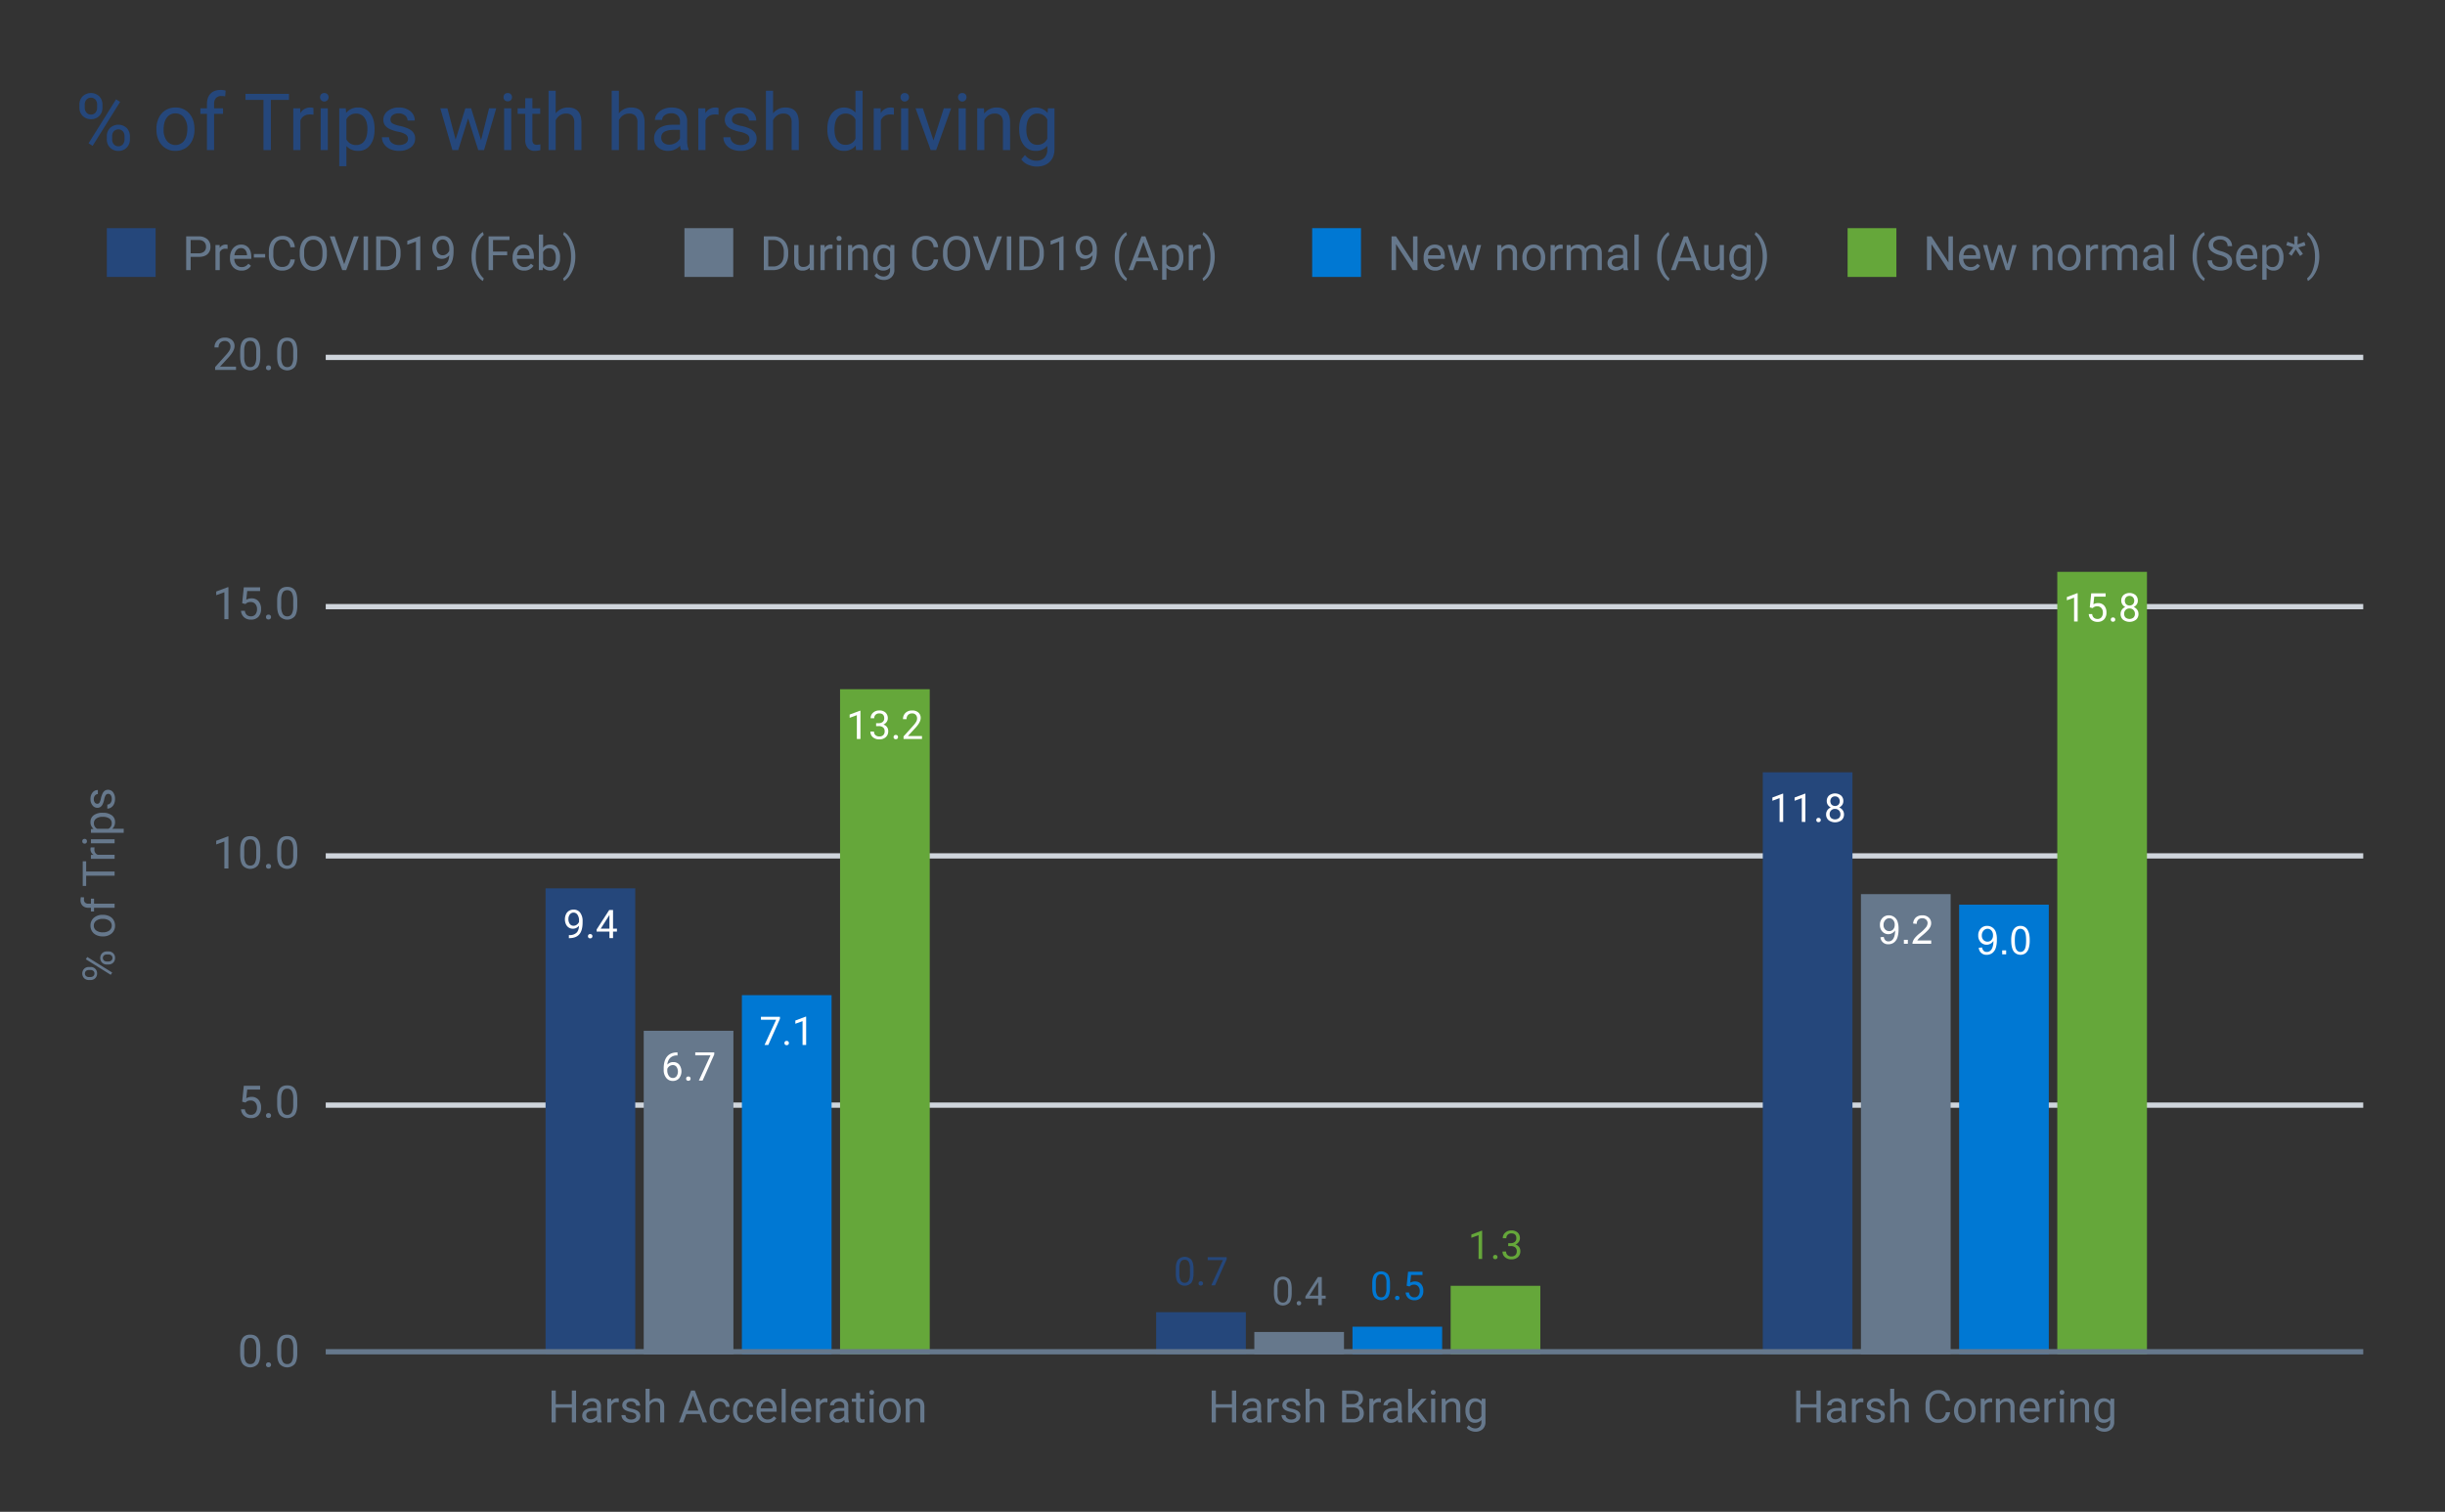 <svg id="Layer_2" data-name="Layer 2" xmlns="http://www.w3.org/2000/svg" viewBox="0 0 1854 1146.39"><rect x="0" y="0" width="1854" height="1146.39" fill="#333333" stroke="none"/><defs><style>.cls-1{fill:#25477b;}.cls-2{fill:#66788c;}.cls-3,.cls-7{fill:none;stroke-miterlimit:10;stroke-width:4px;}.cls-3{stroke:#cfd5dc;}.cls-4{fill:#0078d3;}.cls-5{fill:#65a73a;}.cls-6{fill:#fff;}.cls-7{stroke:#66788c;}</style></defs><path class="cls-1" d="M60.228,79.36a8.657,8.657,0,0,1,2.446-6.328,9.192,9.192,0,0,1,12.6.015,8.959,8.959,0,0,1,2.417,6.489v2.08a8.549,8.549,0,0,1-2.446,6.314,8.433,8.433,0,0,1-6.226,2.446,8.618,8.618,0,0,1-6.3-2.446,8.726,8.726,0,0,1-2.49-6.519Zm4.043,2.245a5.542,5.542,0,0,0,1.289,3.773,4.349,4.349,0,0,0,3.457,1.482,4.266,4.266,0,0,0,3.355-1.438,5.728,5.728,0,0,0,1.274-3.935V79.343a5.68,5.68,0,0,0-1.26-3.787,4.67,4.67,0,0,0-6.855,0,5.86,5.86,0,0,0-1.26,3.905Zm5.977,28.986-3.077-1.934L88,75.318l3.077,1.933ZM81,103.355a8.607,8.607,0,0,1,2.446-6.314,9.253,9.253,0,0,1,12.583-.014,8.832,8.832,0,0,1,2.461,6.533v2.08a8.6,8.6,0,0,1-2.447,6.313,8.413,8.413,0,0,1-6.254,2.476,8.62,8.62,0,0,1-6.3-2.446A8.726,8.726,0,0,1,81,105.464Zm4.042,2.273a5.582,5.582,0,0,0,1.29,3.8,4.347,4.347,0,0,0,3.457,1.483,4.234,4.234,0,0,0,3.369-1.453,5.831,5.831,0,0,0,1.259-3.95v-2.173a5.565,5.565,0,0,0-1.274-3.787,4.682,4.682,0,0,0-6.8-.015,5.655,5.655,0,0,0-1.3,3.92Z"/><path class="cls-1" d="M118.617,97.671a18.723,18.723,0,0,1,1.831-8.379,13.656,13.656,0,0,1,5.1-5.742A13.874,13.874,0,0,1,133,81.528a13.369,13.369,0,0,1,10.474,4.483q4,4.482,4,11.924v.381a18.888,18.888,0,0,1-1.772,8.3,13.459,13.459,0,0,1-5.069,5.728,14.035,14.035,0,0,1-7.573,2.051,13.335,13.335,0,0,1-10.444-4.483q-4-4.482-4-11.865Zm5.449.645a13.557,13.557,0,0,0,2.446,8.466,8.289,8.289,0,0,0,13.111-.044q2.432-3.236,2.431-9.067a13.54,13.54,0,0,0-2.475-8.452A7.872,7.872,0,0,0,133,85.982a7.783,7.783,0,0,0-6.474,3.193Q124.065,92.369,124.066,98.316Z"/><path class="cls-1" d="M156.937,113.814V86.3h-5.01v-4.19h5.01V78.862q0-5.1,2.725-7.88t7.7-2.784a14.3,14.3,0,0,1,3.72.5l-.293,4.369a15.541,15.541,0,0,0-2.929-.264,5.292,5.292,0,0,0-4.073,1.543,6.258,6.258,0,0,0-1.435,4.423v3.35h6.768V86.3h-6.768v27.51Z"/><path class="cls-1" d="M219.105,75.757H205.394v38.057h-5.6V75.757H186.117v-4.6h32.988Z"/><path class="cls-1" d="M237.708,86.978a16.209,16.209,0,0,0-2.666-.2q-5.333,0-7.236,4.541v22.5h-5.42v-31.7h5.274l.088,3.663a8.438,8.438,0,0,1,7.558-4.249,5.522,5.522,0,0,1,2.4.411Z"/><path class="cls-1" d="M242.718,73.706a3.229,3.229,0,0,1,.806-2.226,3.027,3.027,0,0,1,2.388-.909,3.074,3.074,0,0,1,2.4.909,3.2,3.2,0,0,1,.82,2.226,3.209,3.209,0,1,1-6.416,0Zm5.86,40.108h-5.42v-31.7h5.42Z"/><path class="cls-1" d="M284.027,98.316q0,7.236-3.311,11.66a10.611,10.611,0,0,1-8.965,4.424,11.623,11.623,0,0,1-9.082-3.663V126H257.25V82.114H262.2l.263,3.516a11.168,11.168,0,0,1,9.2-4.1,10.811,10.811,0,0,1,9.038,4.307q3.324,4.307,3.325,11.983Zm-5.42-.616q0-5.361-2.285-8.466a7.364,7.364,0,0,0-6.27-3.106,7.968,7.968,0,0,0-7.383,4.365V105.64a7.986,7.986,0,0,0,7.442,4.336,7.327,7.327,0,0,0,6.2-3.091Q278.607,103.794,278.607,97.7Z"/><path class="cls-1" d="M309.369,105.405a3.993,3.993,0,0,0-1.656-3.413,15.94,15.94,0,0,0-5.771-2.094,27.252,27.252,0,0,1-6.533-2.11,9.3,9.3,0,0,1-3.575-2.929,7,7,0,0,1-1.157-4.043,8.224,8.224,0,0,1,3.3-6.592,12.871,12.871,0,0,1,8.423-2.7,13.245,13.245,0,0,1,8.745,2.784,8.843,8.843,0,0,1,3.355,7.119h-5.45a4.892,4.892,0,0,0-1.889-3.838,7.082,7.082,0,0,0-4.761-1.611,7.405,7.405,0,0,0-4.629,1.289,4.059,4.059,0,0,0-1.67,3.369A3.287,3.287,0,0,0,297.65,93.6a19.09,19.09,0,0,0,5.61,1.9,29.307,29.307,0,0,1,6.577,2.168,9.6,9.6,0,0,1,3.736,3.032,7.461,7.461,0,0,1,1.216,4.322,8.111,8.111,0,0,1-3.4,6.811,14.249,14.249,0,0,1-8.818,2.564,15.972,15.972,0,0,1-6.739-1.348,10.946,10.946,0,0,1-4.584-3.765,9.069,9.069,0,0,1-1.656-5.229h5.42a5.61,5.61,0,0,0,2.183,4.321,8.462,8.462,0,0,0,5.376,1.6,8.738,8.738,0,0,0,4.936-1.245A3.825,3.825,0,0,0,309.369,105.405Z"/><path class="cls-1" d="M364.769,106.343l6.094-24.229h5.42l-9.229,31.7H362.66L354.955,89.79l-7.5,24.024H343.06l-9.2-31.7h5.39l6.241,23.731,7.383-23.731h4.365Z"/><path class="cls-1" d="M381.82,73.706a3.233,3.233,0,0,1,.805-2.226,3.028,3.028,0,0,1,2.388-.909,3.075,3.075,0,0,1,2.4.909,3.2,3.2,0,0,1,.82,2.226,3.1,3.1,0,0,1-.82,2.2,3.129,3.129,0,0,1-2.4.879,3.081,3.081,0,0,1-2.388-.879A3.126,3.126,0,0,1,381.82,73.706Zm5.859,40.108h-5.42v-31.7h5.42Z"/><path class="cls-1" d="M403.705,74.439v7.675h5.918V86.3h-5.918v19.683a4.4,4.4,0,0,0,.791,2.86,3.329,3.329,0,0,0,2.695.953,13.082,13.082,0,0,0,2.578-.352v4.37a15.852,15.852,0,0,1-4.16.582,6.751,6.751,0,0,1-5.479-2.2,9.442,9.442,0,0,1-1.845-6.24V86.3h-5.772v-4.19h5.772V74.439Z"/><path class="cls-1" d="M421.371,85.952a11.525,11.525,0,0,1,9.375-4.424q10.047,0,10.136,11.338v20.948h-5.42V92.837a7.3,7.3,0,0,0-1.567-5.068,6.28,6.28,0,0,0-4.79-1.641,7.825,7.825,0,0,0-4.629,1.406,9.54,9.54,0,0,0-3.105,3.692v22.588h-5.42v-45h5.42Z"/><path class="cls-1" d="M469.271,85.952a11.526,11.526,0,0,1,9.375-4.424q10.049,0,10.137,11.338v20.948h-5.42V92.837a7.3,7.3,0,0,0-1.568-5.068,6.28,6.28,0,0,0-4.79-1.641,7.83,7.83,0,0,0-4.629,1.406,9.549,9.549,0,0,0-3.1,3.692v22.588h-5.42v-45h5.42Z"/><path class="cls-1" d="M516.468,113.814a11.37,11.37,0,0,1-.761-3.34,12.1,12.1,0,0,1-9.024,3.926,11.187,11.187,0,0,1-7.69-2.652,8.574,8.574,0,0,1-3-6.723,8.964,8.964,0,0,1,3.764-7.691q3.765-2.739,10.591-2.739h5.274v-2.49a6.091,6.091,0,0,0-1.7-4.527,6.826,6.826,0,0,0-5.009-1.684,7.9,7.9,0,0,0-4.864,1.465,4.318,4.318,0,0,0-1.963,3.544h-5.449a7.478,7.478,0,0,1,1.685-4.585,11.5,11.5,0,0,1,4.57-3.5,15.363,15.363,0,0,1,6.343-1.29q5.478,0,8.584,2.74a9.886,9.886,0,0,1,3.223,7.544V106.4a17.819,17.819,0,0,0,1.113,6.943v.469Zm-8.994-4.131a9.525,9.525,0,0,0,4.834-1.319,7.975,7.975,0,0,0,3.311-3.427v-6.5h-4.248q-9.961,0-9.961,5.83a4.931,4.931,0,0,0,1.7,3.984A6.53,6.53,0,0,0,507.474,109.683Z"/><path class="cls-1" d="M544.857,86.978a16.217,16.217,0,0,0-2.666-.2q-5.333,0-7.236,4.541v22.5h-5.42v-31.7h5.273l.088,3.663a8.439,8.439,0,0,1,7.559-4.249,5.528,5.528,0,0,1,2.4.411Z"/><path class="cls-1" d="M568.294,105.405a3.992,3.992,0,0,0-1.655-3.413,15.948,15.948,0,0,0-5.771-2.094,27.277,27.277,0,0,1-6.534-2.11,9.3,9.3,0,0,1-3.574-2.929,7,7,0,0,1-1.157-4.043,8.224,8.224,0,0,1,3.3-6.592,12.871,12.871,0,0,1,8.423-2.7,13.245,13.245,0,0,1,8.745,2.784,8.842,8.842,0,0,1,3.354,7.119h-5.449a4.9,4.9,0,0,0-1.889-3.838,7.082,7.082,0,0,0-4.761-1.611,7.405,7.405,0,0,0-4.629,1.289,4.059,4.059,0,0,0-1.67,3.369,3.287,3.287,0,0,0,1.553,2.959,19.079,19.079,0,0,0,5.61,1.9,29.307,29.307,0,0,1,6.577,2.168A9.6,9.6,0,0,1,572.5,100.7a7.46,7.46,0,0,1,1.215,4.322,8.11,8.11,0,0,1-3.4,6.811A14.249,14.249,0,0,1,561.5,114.4a15.969,15.969,0,0,1-6.739-1.348,10.949,10.949,0,0,1-4.585-3.765,9.075,9.075,0,0,1-1.655-5.229h5.42a5.61,5.61,0,0,0,2.183,4.321,8.462,8.462,0,0,0,5.376,1.6,8.743,8.743,0,0,0,4.936-1.245A3.826,3.826,0,0,0,568.294,105.405Z"/><path class="cls-1" d="M586.2,85.952a11.526,11.526,0,0,1,9.375-4.424q10.048,0,10.137,11.338v20.948h-5.42V92.837a7.3,7.3,0,0,0-1.568-5.068,6.28,6.28,0,0,0-4.79-1.641,7.825,7.825,0,0,0-4.629,1.406,9.549,9.549,0,0,0-3.1,3.692v22.588h-5.42v-45h5.42Z"/><path class="cls-1" d="M627.357,97.7q0-7.294,3.457-11.733a11.761,11.761,0,0,1,17.871-.63V68.814h5.42v45h-4.98l-.264-3.4a11.04,11.04,0,0,1-9.053,3.985,10.825,10.825,0,0,1-8.979-4.512q-3.472-4.511-3.472-11.778Zm5.42.616q0,5.389,2.226,8.437a7.2,7.2,0,0,0,6.153,3.047,7.907,7.907,0,0,0,7.529-4.629V90.61a7.969,7.969,0,0,0-7.471-4.482A7.231,7.231,0,0,0,635,89.2Q632.777,92.28,632.777,98.316Z"/><path class="cls-1" d="M677.835,86.978a16.209,16.209,0,0,0-2.666-.2q-5.332,0-7.236,4.541v22.5h-5.42v-31.7h5.274l.088,3.663a8.438,8.438,0,0,1,7.558-4.249,5.522,5.522,0,0,1,2.4.411Z"/><path class="cls-1" d="M682.845,73.706a3.229,3.229,0,0,1,.806-2.226,3.027,3.027,0,0,1,2.388-.909,3.074,3.074,0,0,1,2.4.909,3.2,3.2,0,0,1,.82,2.226,3.209,3.209,0,1,1-6.416,0Zm5.86,40.108h-5.42v-31.7h5.42Z"/><path class="cls-1" d="M707.835,106.46l7.852-24.346h5.537l-11.367,31.7h-4.131l-11.484-31.7h5.537Z"/><path class="cls-1" d="M726.468,73.706a3.229,3.229,0,0,1,.806-2.226,3.027,3.027,0,0,1,2.388-.909,3.074,3.074,0,0,1,2.4.909,3.2,3.2,0,0,1,.82,2.226,3.209,3.209,0,1,1-6.416,0Zm5.86,40.108h-5.42v-31.7h5.42Z"/><path class="cls-1" d="M746.126,82.114,746.3,86.1a11.552,11.552,0,0,1,9.492-4.571q10.049,0,10.137,11.338v20.948h-5.42V92.837a7.3,7.3,0,0,0-1.567-5.068,6.281,6.281,0,0,0-4.79-1.641,7.825,7.825,0,0,0-4.629,1.406,9.551,9.551,0,0,0-3.106,3.692v22.588H741v-31.7Z"/><path class="cls-1" d="M772.816,97.7q0-7.412,3.428-11.792a11.816,11.816,0,0,1,18.134-.278l.264-3.516h4.951v30.938q0,6.151-3.647,9.7t-9.8,3.545a16.3,16.3,0,0,1-6.709-1.465,11.56,11.56,0,0,1-5.01-4.013l2.813-3.252a10.6,10.6,0,0,0,8.525,4.306,8.306,8.306,0,0,0,6.167-2.226,8.511,8.511,0,0,0,2.212-6.27V110.65a11.14,11.14,0,0,1-8.877,3.75,10.83,10.83,0,0,1-9.009-4.483Q772.815,105.435,772.816,97.7Zm5.449.616q0,5.361,2.2,8.422a7.141,7.141,0,0,0,6.153,3.062,7.941,7.941,0,0,0,7.529-4.658V90.669a8.032,8.032,0,0,0-7.471-4.541,7.2,7.2,0,0,0-6.181,3.076Q778.265,92.28,778.265,98.316Z"/><path class="cls-2" d="M436.826,1078.562h-3.2v-11.173H421.437v11.173h-3.188V1054.39h3.188v10.392h12.185V1054.39h3.2Z"/><path class="cls-2" d="M453.1,1078.562a6.4,6.4,0,0,1-.432-1.893,6.853,6.853,0,0,1-5.113,2.225,6.339,6.339,0,0,1-4.358-1.5,4.858,4.858,0,0,1-1.7-3.81,5.078,5.078,0,0,1,2.134-4.358,10.059,10.059,0,0,1,6-1.552h2.988v-1.411a3.451,3.451,0,0,0-.963-2.565,3.871,3.871,0,0,0-2.839-.955,4.479,4.479,0,0,0-2.755.83,2.448,2.448,0,0,0-1.113,2.009h-3.088a4.237,4.237,0,0,1,.955-2.6A6.529,6.529,0,0,1,445.4,1061a8.71,8.71,0,0,1,3.594-.73,7.1,7.1,0,0,1,4.864,1.552,5.6,5.6,0,0,1,1.827,4.275v8.267a10.12,10.12,0,0,0,.63,3.935v.266Zm-5.1-2.341a5.4,5.4,0,0,0,2.739-.747,4.513,4.513,0,0,0,1.876-1.943v-3.685h-2.407q-5.644,0-5.645,3.3a2.8,2.8,0,0,0,.963,2.257A3.7,3.7,0,0,0,448,1076.221Z"/><path class="cls-2" d="M469.183,1063.355a9.15,9.15,0,0,0-1.511-.117,4.048,4.048,0,0,0-4.1,2.574v12.75H460.5V1060.6h2.988l.05,2.075a4.782,4.782,0,0,1,4.283-2.407,3.14,3.14,0,0,1,1.362.232Z"/><path class="cls-2" d="M482.464,1073.8a2.261,2.261,0,0,0-.938-1.934,9.042,9.042,0,0,0-3.271-1.187,15.5,15.5,0,0,1-3.7-1.195,5.258,5.258,0,0,1-2.025-1.661,3.962,3.962,0,0,1-.656-2.291,4.662,4.662,0,0,1,1.868-3.735,7.3,7.3,0,0,1,4.773-1.527,7.507,7.507,0,0,1,4.955,1.577,5.011,5.011,0,0,1,1.9,4.034h-3.088a2.773,2.773,0,0,0-1.071-2.175,4.013,4.013,0,0,0-2.7-.913,4.2,4.2,0,0,0-2.623.731,2.3,2.3,0,0,0-.947,1.909,1.862,1.862,0,0,0,.88,1.677,10.834,10.834,0,0,0,3.179,1.079,16.609,16.609,0,0,1,3.727,1.228,5.44,5.44,0,0,1,2.117,1.718,4.229,4.229,0,0,1,.689,2.449,4.6,4.6,0,0,1-1.926,3.86,8.073,8.073,0,0,1-5,1.453,9.042,9.042,0,0,1-3.818-.764,6.206,6.206,0,0,1-2.6-2.133,5.137,5.137,0,0,1-.938-2.964h3.071a3.176,3.176,0,0,0,1.237,2.449,4.793,4.793,0,0,0,3.046.9,4.951,4.951,0,0,0,2.8-.706A2.168,2.168,0,0,0,482.464,1073.8Z"/><path class="cls-2" d="M492.607,1062.774a6.532,6.532,0,0,1,5.313-2.507q5.694,0,5.744,6.425v11.87h-3.071v-11.887a4.135,4.135,0,0,0-.888-2.872,3.559,3.559,0,0,0-2.715-.93,4.435,4.435,0,0,0-2.623.8,5.413,5.413,0,0,0-1.76,2.092v12.8h-3.071v-25.5h3.071Z"/><path class="cls-2" d="M530.509,1072.236H520.382l-2.275,6.326H514.82l9.231-24.172h2.789l9.247,24.172h-3.271Zm-9.164-2.606h8.217l-4.117-11.306Z"/><path class="cls-2" d="M546.064,1076.387a4.428,4.428,0,0,0,2.873-1,3.509,3.509,0,0,0,1.361-2.49h2.9a5.583,5.583,0,0,1-1.062,2.938,7.011,7.011,0,0,1-2.615,2.225,7.55,7.55,0,0,1-3.462.83,7.4,7.4,0,0,1-5.835-2.449,9.754,9.754,0,0,1-2.167-6.7v-.514a10.811,10.811,0,0,1,.963-4.665,7.327,7.327,0,0,1,2.765-3.171,7.846,7.846,0,0,1,4.258-1.129,7.207,7.207,0,0,1,5.022,1.809,6.473,6.473,0,0,1,2.133,4.7h-2.9a4.235,4.235,0,0,0-1.32-2.864,4.106,4.106,0,0,0-2.93-1.121,4.3,4.3,0,0,0-3.628,1.685,7.915,7.915,0,0,0-1.286,4.873v.581a7.756,7.756,0,0,0,1.278,4.781A4.318,4.318,0,0,0,546.064,1076.387Z"/><path class="cls-2" d="M563.861,1076.387a4.423,4.423,0,0,0,2.872-1,3.506,3.506,0,0,0,1.362-2.49H571a5.583,5.583,0,0,1-1.062,2.938,7.011,7.011,0,0,1-2.615,2.225,7.553,7.553,0,0,1-3.462.83,7.4,7.4,0,0,1-5.835-2.449,9.754,9.754,0,0,1-2.167-6.7v-.514a10.811,10.811,0,0,1,.963-4.665,7.332,7.332,0,0,1,2.764-3.171,7.852,7.852,0,0,1,4.259-1.129,7.207,7.207,0,0,1,5.022,1.809,6.473,6.473,0,0,1,2.133,4.7h-2.9a4.235,4.235,0,0,0-1.32-2.864,4.107,4.107,0,0,0-2.93-1.121,4.3,4.3,0,0,0-3.628,1.685,7.915,7.915,0,0,0-1.286,4.873v.581a7.75,7.75,0,0,0,1.278,4.781A4.318,4.318,0,0,0,563.861,1076.387Z"/><path class="cls-2" d="M581.907,1078.894a7.848,7.848,0,0,1-5.943-2.4,8.9,8.9,0,0,1-2.291-6.417v-.564a10.774,10.774,0,0,1,1.021-4.773,7.964,7.964,0,0,1,2.855-3.287,7.184,7.184,0,0,1,3.976-1.187,6.73,6.73,0,0,1,5.446,2.307q1.942,2.309,1.942,6.608v1.278H576.744a6.387,6.387,0,0,0,1.552,4.292,4.881,4.881,0,0,0,3.777,1.635,5.347,5.347,0,0,0,2.756-.664,6.94,6.94,0,0,0,1.976-1.76l1.876,1.461A7.546,7.546,0,0,1,581.907,1078.894Zm-.382-16.1a4.1,4.1,0,0,0-3.121,1.353,6.58,6.58,0,0,0-1.56,3.794h9v-.233a5.851,5.851,0,0,0-1.262-3.627A3.857,3.857,0,0,0,581.525,1062.79Z"/><path class="cls-2" d="M595.8,1078.562h-3.072v-25.5H595.8Z"/><path class="cls-2" d="M608.171,1078.894a7.848,7.848,0,0,1-5.943-2.4,8.9,8.9,0,0,1-2.291-6.417v-.564a10.774,10.774,0,0,1,1.021-4.773,7.957,7.957,0,0,1,2.855-3.287,7.181,7.181,0,0,1,3.976-1.187,6.728,6.728,0,0,1,5.445,2.307q1.942,2.309,1.943,6.608v1.278H603.008a6.382,6.382,0,0,0,1.552,4.292,4.879,4.879,0,0,0,3.777,1.635,5.349,5.349,0,0,0,2.756-.664,6.937,6.937,0,0,0,1.975-1.76l1.876,1.461A7.543,7.543,0,0,1,608.171,1078.894Zm-.382-16.1a4.1,4.1,0,0,0-3.121,1.353,6.587,6.587,0,0,0-1.561,3.794h9v-.233a5.85,5.85,0,0,0-1.261-3.627A3.857,3.857,0,0,0,607.789,1062.79Z"/><path class="cls-2" d="M627.412,1063.355a9.15,9.15,0,0,0-1.511-.117,4.046,4.046,0,0,0-4.1,2.574v12.75h-3.072V1060.6h2.989l.05,2.075a4.779,4.779,0,0,1,4.283-2.407,3.138,3.138,0,0,1,1.361.232Z"/><path class="cls-2" d="M640.66,1078.562a6.435,6.435,0,0,1-.431-1.893,6.855,6.855,0,0,1-5.114,2.225,6.34,6.34,0,0,1-4.358-1.5,4.86,4.86,0,0,1-1.7-3.81,5.079,5.079,0,0,1,2.133-4.358,10.061,10.061,0,0,1,6-1.552h2.989v-1.411a3.455,3.455,0,0,0-.963-2.565,3.873,3.873,0,0,0-2.839-.955,4.48,4.48,0,0,0-2.756.83,2.447,2.447,0,0,0-1.112,2.009h-3.088a4.242,4.242,0,0,1,.954-2.6,6.536,6.536,0,0,1,2.59-1.984,8.712,8.712,0,0,1,3.595-.73,7.1,7.1,0,0,1,4.864,1.552,5.6,5.6,0,0,1,1.826,4.275v8.267a10.1,10.1,0,0,0,.631,3.935v.266Zm-5.1-2.341a5.4,5.4,0,0,0,2.74-.747,4.525,4.525,0,0,0,1.876-1.943v-3.685h-2.408q-5.644,0-5.644,3.3a2.8,2.8,0,0,0,.963,2.257A3.7,3.7,0,0,0,635.563,1076.221Z"/><path class="cls-2" d="M652.231,1056.249v4.35h3.354v2.374h-3.354v11.154a2.491,2.491,0,0,0,.449,1.62,1.886,1.886,0,0,0,1.527.54,7.422,7.422,0,0,0,1.461-.2v2.476a8.956,8.956,0,0,1-2.357.33,3.825,3.825,0,0,1-3.105-1.245,5.354,5.354,0,0,1-1.046-3.537v-11.139h-3.27V1060.6h3.27v-4.35Z"/><path class="cls-2" d="M659.188,1055.834a1.832,1.832,0,0,1,.456-1.262,1.716,1.716,0,0,1,1.353-.514,1.743,1.743,0,0,1,1.361.514,1.816,1.816,0,0,1,.465,1.262,1.818,1.818,0,1,1-3.635,0Zm3.32,22.728h-3.071V1060.6h3.071Z"/><path class="cls-2" d="M666.608,1069.414a10.607,10.607,0,0,1,1.038-4.748,7.736,7.736,0,0,1,2.889-3.254,7.868,7.868,0,0,1,4.225-1.145,7.573,7.573,0,0,1,5.935,2.54,9.771,9.771,0,0,1,2.266,6.757v.215a10.712,10.712,0,0,1-1,4.707,7.628,7.628,0,0,1-2.873,3.246,7.958,7.958,0,0,1-4.291,1.162,7.555,7.555,0,0,1-5.918-2.54,9.724,9.724,0,0,1-2.267-6.724Zm3.088.365a7.678,7.678,0,0,0,1.387,4.8,4.7,4.7,0,0,0,7.429-.025,8.4,8.4,0,0,0,1.378-5.138,7.671,7.671,0,0,0-1.4-4.789,4.462,4.462,0,0,0-3.727-1.835,4.411,4.411,0,0,0-3.669,1.81A8.337,8.337,0,0,0,669.7,1069.779Z"/><path class="cls-2" d="M689.718,1060.6l.1,2.258a6.544,6.544,0,0,1,5.379-2.59q5.694,0,5.744,6.425v11.87h-3.071v-11.887a4.135,4.135,0,0,0-.888-2.872,3.558,3.558,0,0,0-2.714-.93,4.433,4.433,0,0,0-2.623.8,5.4,5.4,0,0,0-1.76,2.092v12.8h-3.072V1060.6Z"/><line class="cls-3" x1="247" y1="271" x2="1792" y2="271"/><path class="cls-2" d="M178.969,280.523H163.131v-2.208l8.367-9.3a19.916,19.916,0,0,0,2.565-3.428,5.726,5.726,0,0,0,.706-2.731,4.334,4.334,0,0,0-1.146-3.1,4.006,4.006,0,0,0-3.055-1.212,4.744,4.744,0,0,0-3.561,1.3,4.981,4.981,0,0,0-1.27,3.627h-3.071a7.126,7.126,0,0,1,2.15-5.4,7.971,7.971,0,0,1,5.752-2.059,7.661,7.661,0,0,1,5.329,1.768,6.032,6.032,0,0,1,1.959,4.707q0,3.57-4.548,8.5l-6.475,7.022h12.136Z"/><path class="cls-2" d="M197.38,270.214q0,5.4-1.843,8.018a7.657,7.657,0,0,1-11.488.058q-1.86-2.565-1.926-7.661v-4.1q0-5.329,1.843-7.919t5.777-2.59q3.9,0,5.744,2.5t1.893,7.711Zm-3.071-4.2a11.261,11.261,0,0,0-1.1-5.686,3.773,3.773,0,0,0-3.47-1.784,3.72,3.72,0,0,0-3.436,1.776,10.982,10.982,0,0,0-1.113,5.462V270.7a11.428,11.428,0,0,0,1.138,5.786,3.762,3.762,0,0,0,3.444,1.867,3.715,3.715,0,0,0,3.379-1.759,11.03,11.03,0,0,0,1.154-5.545Z"/><path class="cls-2" d="M201.7,278.913a1.923,1.923,0,0,1,.473-1.328,1.806,1.806,0,0,1,1.42-.532,1.858,1.858,0,0,1,1.436.532,1.885,1.885,0,0,1,.49,1.328,1.784,1.784,0,0,1-.49,1.278,1.891,1.891,0,0,1-1.436.515,1.837,1.837,0,0,1-1.42-.515A1.819,1.819,0,0,1,201.7,278.913Z"/><path class="cls-2" d="M225.42,270.214q0,5.4-1.843,8.018a7.657,7.657,0,0,1-11.488.058q-1.86-2.565-1.926-7.661v-4.1q0-5.329,1.843-7.919t5.777-2.59q3.9,0,5.744,2.5t1.893,7.711Zm-3.071-4.2a11.261,11.261,0,0,0-1.1-5.686,3.773,3.773,0,0,0-3.47-1.784,3.72,3.72,0,0,0-3.436,1.776,10.982,10.982,0,0,0-1.113,5.462V270.7a11.428,11.428,0,0,0,1.138,5.786,3.762,3.762,0,0,0,3.444,1.867,3.714,3.714,0,0,0,3.379-1.759,11.03,11.03,0,0,0,1.154-5.545Z"/><line class="cls-3" x1="247" y1="460" x2="1792" y2="460"/><path class="cls-2" d="M173.225,469.523h-3.088v-20.47l-6.193,2.275v-2.79l8.8-3.3h.482Z"/><path class="cls-2" d="M183.634,457.4l1.228-12.053h12.385v2.839h-9.778l-.731,6.591a7.793,7.793,0,0,1,4.034-1.046,6.671,6.671,0,0,1,5.247,2.183,8.56,8.56,0,0,1,1.942,5.9,8.256,8.256,0,0,1-2.017,5.885,7.35,7.35,0,0,1-5.636,2.15,7.641,7.641,0,0,1-5.23-1.776,7.089,7.089,0,0,1-2.307-4.915h2.905a4.877,4.877,0,0,0,1.477,3.13,4.593,4.593,0,0,0,3.155,1.054,4.143,4.143,0,0,0,3.361-1.461,6.1,6.1,0,0,0,1.221-4.034,5.6,5.6,0,0,0-1.32-3.893,4.487,4.487,0,0,0-3.511-1.469,5.068,5.068,0,0,0-3.155.879l-.813.665Z"/><path class="cls-2" d="M201.7,467.912a1.927,1.927,0,0,1,.473-1.328,1.805,1.805,0,0,1,1.42-.531,1.858,1.858,0,0,1,1.436.531,1.888,1.888,0,0,1,.49,1.328,1.785,1.785,0,0,1-.49,1.279,1.891,1.891,0,0,1-1.436.514,1.707,1.707,0,0,1-1.893-1.793Z"/><path class="cls-2" d="M225.42,459.213q0,5.4-1.843,8.019a7.657,7.657,0,0,1-11.488.058q-1.86-2.565-1.926-7.662v-4.1q0-5.329,1.843-7.919t5.777-2.59q3.9,0,5.744,2.5t1.893,7.712Zm-3.071-4.2a11.258,11.258,0,0,0-1.1-5.686,3.774,3.774,0,0,0-3.47-1.785,3.721,3.721,0,0,0-3.436,1.777,10.979,10.979,0,0,0-1.113,5.462V459.7a11.421,11.421,0,0,0,1.138,5.785,3.763,3.763,0,0,0,3.444,1.868,3.712,3.712,0,0,0,3.379-1.76,11.027,11.027,0,0,0,1.154-5.545Z"/><line class="cls-3" x1="247" y1="649" x2="1792" y2="649"/><path class="cls-2" d="M173.225,658.523h-3.088v-20.47l-6.193,2.275v-2.789l8.8-3.3h.482Z"/><path class="cls-2" d="M197.38,648.214q0,5.4-1.843,8.018a7.657,7.657,0,0,1-11.488.058q-1.86-2.565-1.926-7.661v-4.1q0-5.33,1.843-7.919t5.777-2.59q3.9,0,5.744,2.5t1.893,7.711Zm-3.071-4.2a11.261,11.261,0,0,0-1.1-5.686,3.773,3.773,0,0,0-3.47-1.784,3.72,3.72,0,0,0-3.436,1.776,10.982,10.982,0,0,0-1.113,5.462V648.7a11.428,11.428,0,0,0,1.138,5.786,3.762,3.762,0,0,0,3.444,1.867,3.715,3.715,0,0,0,3.379-1.759,11.03,11.03,0,0,0,1.154-5.545Z"/><path class="cls-2" d="M201.7,656.913a1.923,1.923,0,0,1,.473-1.328,1.806,1.806,0,0,1,1.42-.532,1.858,1.858,0,0,1,1.436.532,1.885,1.885,0,0,1,.49,1.328,1.784,1.784,0,0,1-.49,1.278,1.891,1.891,0,0,1-1.436.515,1.837,1.837,0,0,1-1.42-.515A1.819,1.819,0,0,1,201.7,656.913Z"/><path class="cls-2" d="M225.42,648.214q0,5.4-1.843,8.018a7.657,7.657,0,0,1-11.488.058q-1.86-2.565-1.926-7.661v-4.1q0-5.33,1.843-7.919t5.777-2.59q3.9,0,5.744,2.5t1.893,7.711Zm-3.071-4.2a11.261,11.261,0,0,0-1.1-5.686,3.773,3.773,0,0,0-3.47-1.784,3.72,3.72,0,0,0-3.436,1.776,10.982,10.982,0,0,0-1.113,5.462V648.7a11.428,11.428,0,0,0,1.138,5.786,3.762,3.762,0,0,0,3.444,1.867,3.714,3.714,0,0,0,3.379-1.759,11.03,11.03,0,0,0,1.154-5.545Z"/><line class="cls-3" x1="247" y1="838" x2="1792" y2="838"/><path class="cls-2" d="M183.634,835.4l1.228-12.053h12.385v2.839h-9.778l-.731,6.591a7.8,7.8,0,0,1,4.034-1.046,6.671,6.671,0,0,1,5.247,2.183,8.562,8.562,0,0,1,1.942,5.9,8.256,8.256,0,0,1-2.017,5.885,7.35,7.35,0,0,1-5.636,2.15,7.641,7.641,0,0,1-5.23-1.776,7.087,7.087,0,0,1-2.307-4.914h2.905a4.877,4.877,0,0,0,1.477,3.129,4.593,4.593,0,0,0,3.155,1.054,4.143,4.143,0,0,0,3.361-1.461,6.1,6.1,0,0,0,1.221-4.034,5.606,5.606,0,0,0-1.32-3.893,4.49,4.49,0,0,0-3.511-1.469,5.062,5.062,0,0,0-3.155.88l-.813.664Z"/><path class="cls-2" d="M201.7,845.913a1.923,1.923,0,0,1,.473-1.328,1.806,1.806,0,0,1,1.42-.532,1.858,1.858,0,0,1,1.436.532,1.885,1.885,0,0,1,.49,1.328,1.784,1.784,0,0,1-.49,1.278,1.891,1.891,0,0,1-1.436.515,1.837,1.837,0,0,1-1.42-.515A1.819,1.819,0,0,1,201.7,845.913Z"/><path class="cls-2" d="M225.42,837.214q0,5.4-1.843,8.018a7.657,7.657,0,0,1-11.488.058q-1.86-2.565-1.926-7.661v-4.1q0-5.33,1.843-7.919t5.777-2.59q3.9,0,5.744,2.5t1.893,7.711Zm-3.071-4.2a11.261,11.261,0,0,0-1.1-5.686,3.773,3.773,0,0,0-3.47-1.784,3.72,3.72,0,0,0-3.436,1.776,10.982,10.982,0,0,0-1.113,5.462V837.7a11.428,11.428,0,0,0,1.138,5.786,3.762,3.762,0,0,0,3.444,1.867,3.714,3.714,0,0,0,3.379-1.759,11.03,11.03,0,0,0,1.154-5.545Z"/><path class="cls-2" d="M937.363,1078.562h-3.2v-11.173H921.973v11.173h-3.187V1054.39h3.187v10.392h12.186V1054.39h3.2Z"/><path class="cls-2" d="M953.632,1078.562a6.435,6.435,0,0,1-.431-1.893,6.855,6.855,0,0,1-5.114,2.225,6.34,6.34,0,0,1-4.358-1.5,4.86,4.86,0,0,1-1.7-3.81,5.079,5.079,0,0,1,2.133-4.358,10.063,10.063,0,0,1,6-1.552h2.988v-1.411a3.451,3.451,0,0,0-.963-2.565,3.871,3.871,0,0,0-2.839-.955,4.48,4.48,0,0,0-2.756.83,2.449,2.449,0,0,0-1.112,2.009h-3.088a4.237,4.237,0,0,1,.955-2.6,6.522,6.522,0,0,1,2.59-1.984,8.707,8.707,0,0,1,3.594-.73,7.1,7.1,0,0,1,4.864,1.552,5.6,5.6,0,0,1,1.826,4.275v8.267a10.1,10.1,0,0,0,.631,3.935v.266Zm-5.1-2.341a5.4,5.4,0,0,0,2.739-.747,4.525,4.525,0,0,0,1.876-1.943v-3.685h-2.407q-5.646,0-5.645,3.3a2.8,2.8,0,0,0,.963,2.257A3.7,3.7,0,0,0,948.536,1076.221Z"/><path class="cls-2" d="M969.719,1063.355a9.15,9.15,0,0,0-1.511-.117,4.046,4.046,0,0,0-4.1,2.574v12.75h-3.071V1060.6h2.988l.05,2.075a4.781,4.781,0,0,1,4.283-2.407,3.135,3.135,0,0,1,1.361.232Z"/><path class="cls-2" d="M983,1073.8a2.259,2.259,0,0,0-.938-1.934,9.028,9.028,0,0,0-3.27-1.187,15.5,15.5,0,0,1-3.7-1.195,5.262,5.262,0,0,1-2.026-1.661,3.969,3.969,0,0,1-.655-2.291,4.661,4.661,0,0,1,1.867-3.735,7.3,7.3,0,0,1,4.773-1.527,7.511,7.511,0,0,1,4.956,1.577,5.011,5.011,0,0,1,1.9,4.034h-3.088a2.773,2.773,0,0,0-1.071-2.175,4.016,4.016,0,0,0-2.7-.913,4.2,4.2,0,0,0-2.623.731,2.3,2.3,0,0,0-.946,1.909,1.862,1.862,0,0,0,.88,1.677,10.823,10.823,0,0,0,3.179,1.079,16.609,16.609,0,0,1,3.727,1.228,5.447,5.447,0,0,1,2.117,1.718,4.229,4.229,0,0,1,.689,2.449,4.6,4.6,0,0,1-1.926,3.86,8.075,8.075,0,0,1-5,1.453,9.042,9.042,0,0,1-3.818-.764,6.209,6.209,0,0,1-2.6-2.133,5.145,5.145,0,0,1-.938-2.964h3.072a3.176,3.176,0,0,0,1.237,2.449,4.791,4.791,0,0,0,3.046.9,4.947,4.947,0,0,0,2.8-.706A2.166,2.166,0,0,0,983,1073.8Z"/><path class="cls-2" d="M993.144,1062.774a6.53,6.53,0,0,1,5.313-2.507q5.692,0,5.744,6.425v11.87h-3.072v-11.887a4.135,4.135,0,0,0-.888-2.872,3.558,3.558,0,0,0-2.714-.93,4.433,4.433,0,0,0-2.623.8,5.4,5.4,0,0,0-1.76,2.092v12.8h-3.071v-25.5h3.071Z"/><path class="cls-2" d="M1017.7,1078.562V1054.39h7.9q3.935,0,5.919,1.627a5.865,5.865,0,0,1,1.983,4.814,4.916,4.916,0,0,1-.962,3,6.253,6.253,0,0,1-2.623,2.017,5.614,5.614,0,0,1,3.1,2.083,5.981,5.981,0,0,1,1.137,3.661,6.466,6.466,0,0,1-2.108,5.113,8.719,8.719,0,0,1-5.96,1.86Zm3.187-13.863h4.815a5.051,5.051,0,0,0,3.345-1.047,3.518,3.518,0,0,0,1.253-2.846,3.454,3.454,0,0,0-1.162-2.9,5.7,5.7,0,0,0-3.536-.907h-4.715Zm0,2.557v8.7h5.263a5.064,5.064,0,0,0,3.511-1.154,4.05,4.05,0,0,0,1.287-3.179q0-4.365-4.748-4.366Z"/><path class="cls-2" d="M1047.066,1063.355a9.15,9.15,0,0,0-1.511-.117,4.046,4.046,0,0,0-4.1,2.574v12.75h-3.072V1060.6h2.989l.049,2.075a4.782,4.782,0,0,1,4.284-2.407,3.138,3.138,0,0,1,1.361.232Z"/><path class="cls-2" d="M1060.314,1078.562a6.461,6.461,0,0,1-.432-1.893,6.852,6.852,0,0,1-5.113,2.225,6.339,6.339,0,0,1-4.358-1.5,4.858,4.858,0,0,1-1.7-3.81,5.078,5.078,0,0,1,2.134-4.358,10.061,10.061,0,0,1,6-1.552h2.989v-1.411a3.455,3.455,0,0,0-.963-2.565,3.873,3.873,0,0,0-2.839-.955,4.48,4.48,0,0,0-2.756.83,2.447,2.447,0,0,0-1.112,2.009h-3.088a4.242,4.242,0,0,1,.954-2.6,6.536,6.536,0,0,1,2.59-1.984,8.71,8.71,0,0,1,3.594-.73,7.1,7.1,0,0,1,4.865,1.552,5.607,5.607,0,0,1,1.826,4.275v8.267a10.1,10.1,0,0,0,.631,3.935v.266Zm-5.1-2.341a5.4,5.4,0,0,0,2.74-.747,4.525,4.525,0,0,0,1.876-1.943v-3.685h-2.408q-5.644,0-5.644,3.3a2.8,2.8,0,0,0,.963,2.257A3.7,3.7,0,0,0,1055.217,1076.221Z"/><path class="cls-2" d="M1072.732,1070.244l-1.926,2.009v6.309h-3.071v-25.5h3.071v15.423l1.644-1.976,5.594-5.91h3.736l-6.989,7.5,7.8,10.459h-3.6Z"/><path class="cls-2" d="M1084.967,1055.834a1.833,1.833,0,0,1,.457-1.262,1.716,1.716,0,0,1,1.353-.514,1.743,1.743,0,0,1,1.361.514,1.816,1.816,0,0,1,.465,1.262,1.818,1.818,0,1,1-3.636,0Zm3.321,22.728h-3.072V1060.6h3.072Z"/><path class="cls-2" d="M1096.107,1060.6l.1,2.258a6.543,6.543,0,0,1,5.378-2.59q5.694,0,5.745,6.425v11.87h-3.072v-11.887a4.135,4.135,0,0,0-.888-2.872,3.558,3.558,0,0,0-2.714-.93,4.433,4.433,0,0,0-2.623.8,5.4,5.4,0,0,0-1.76,2.092v12.8H1093.2V1060.6Z"/><path class="cls-2" d="M1111.231,1069.431a10.555,10.555,0,0,1,1.942-6.682,6.7,6.7,0,0,1,10.277-.158l.149-1.992h2.806v17.531a7.307,7.307,0,0,1-2.067,5.495,7.628,7.628,0,0,1-5.553,2.009,9.244,9.244,0,0,1-3.8-.83,6.547,6.547,0,0,1-2.839-2.275l1.594-1.842a6,6,0,0,0,4.831,2.44,4.7,4.7,0,0,0,3.494-1.262,4.82,4.82,0,0,0,1.254-3.552v-1.544a6.311,6.311,0,0,1-5.03,2.125,6.136,6.136,0,0,1-5.105-2.54A11.1,11.1,0,0,1,1111.231,1069.431Zm3.088.348a8.052,8.052,0,0,0,1.245,4.773,4.044,4.044,0,0,0,3.486,1.735,4.5,4.5,0,0,0,4.267-2.639v-8.2a4.553,4.553,0,0,0-4.234-2.573,4.079,4.079,0,0,0-3.5,1.743A8.767,8.767,0,0,0,1114.319,1069.779Z"/><path class="cls-2" d="M1380.578,1078.562h-3.2v-11.173h-12.186v11.173H1362V1054.39h3.188v10.392h12.186V1054.39h3.2Z"/><path class="cls-2" d="M1396.847,1078.562a6.435,6.435,0,0,1-.431-1.893,6.855,6.855,0,0,1-5.114,2.225,6.34,6.34,0,0,1-4.358-1.5,4.86,4.86,0,0,1-1.7-3.81,5.079,5.079,0,0,1,2.133-4.358,10.061,10.061,0,0,1,6-1.552h2.989v-1.411a3.455,3.455,0,0,0-.963-2.565,3.873,3.873,0,0,0-2.839-.955,4.48,4.48,0,0,0-2.756.83,2.447,2.447,0,0,0-1.112,2.009h-3.088a4.242,4.242,0,0,1,.954-2.6,6.536,6.536,0,0,1,2.59-1.984,8.712,8.712,0,0,1,3.6-.73,7.1,7.1,0,0,1,4.864,1.552,5.6,5.6,0,0,1,1.826,4.275v8.267a10.1,10.1,0,0,0,.631,3.935v.266Zm-5.1-2.341a5.4,5.4,0,0,0,2.74-.747,4.525,4.525,0,0,0,1.876-1.943v-3.685h-2.408q-5.645,0-5.644,3.3a2.8,2.8,0,0,0,.963,2.257A3.7,3.7,0,0,0,1391.75,1076.221Z"/><path class="cls-2" d="M1412.934,1063.355a9.15,9.15,0,0,0-1.511-.117,4.046,4.046,0,0,0-4.1,2.574v12.75h-3.072V1060.6h2.989l.05,2.075a4.779,4.779,0,0,1,4.283-2.407,3.138,3.138,0,0,1,1.361.232Z"/><path class="cls-2" d="M1426.215,1073.8a2.261,2.261,0,0,0-.938-1.934,9.028,9.028,0,0,0-3.27-1.187,15.5,15.5,0,0,1-3.7-1.195,5.262,5.262,0,0,1-2.026-1.661,3.969,3.969,0,0,1-.655-2.291,4.661,4.661,0,0,1,1.867-3.735,7.3,7.3,0,0,1,4.773-1.527,7.511,7.511,0,0,1,4.956,1.577,5.011,5.011,0,0,1,1.9,4.034h-3.088a2.773,2.773,0,0,0-1.071-2.175,4.016,4.016,0,0,0-2.7-.913,4.2,4.2,0,0,0-2.623.731,2.3,2.3,0,0,0-.946,1.909,1.862,1.862,0,0,0,.88,1.677,10.823,10.823,0,0,0,3.179,1.079,16.609,16.609,0,0,1,3.727,1.228,5.447,5.447,0,0,1,2.117,1.718,4.229,4.229,0,0,1,.689,2.449,4.6,4.6,0,0,1-1.926,3.86,8.075,8.075,0,0,1-5,1.453,9.05,9.05,0,0,1-3.819-.764,6.206,6.206,0,0,1-2.6-2.133,5.145,5.145,0,0,1-.938-2.964h3.072a3.178,3.178,0,0,0,1.236,2.449,4.794,4.794,0,0,0,3.047.9,4.947,4.947,0,0,0,2.8-.706A2.166,2.166,0,0,0,1426.215,1073.8Z"/><path class="cls-2" d="M1436.359,1062.774a6.53,6.53,0,0,1,5.312-2.507q5.694,0,5.745,6.425v11.87h-3.072v-11.887a4.135,4.135,0,0,0-.888-2.872,3.558,3.558,0,0,0-2.714-.93,4.433,4.433,0,0,0-2.623.8,5.4,5.4,0,0,0-1.76,2.092v12.8h-3.071v-25.5h3.071Z"/><path class="cls-2" d="M1478.693,1070.892a8.893,8.893,0,0,1-2.831,5.918,9.275,9.275,0,0,1-6.333,2.084,8.517,8.517,0,0,1-6.865-3.072,12.353,12.353,0,0,1-2.581-8.217v-2.325a13.761,13.761,0,0,1,1.2-5.926,8.993,8.993,0,0,1,3.412-3.927,9.5,9.5,0,0,1,5.113-1.369,8.738,8.738,0,0,1,6.176,2.15,9,9,0,0,1,2.706,5.951h-3.2a6.955,6.955,0,0,0-1.8-4.2,5.453,5.453,0,0,0-3.877-1.3,5.705,5.705,0,0,0-4.79,2.26,10.379,10.379,0,0,0-1.734,6.43v2.343a10.662,10.662,0,0,0,1.643,6.264,5.311,5.311,0,0,0,4.6,2.326,6.135,6.135,0,0,0,4.075-1.2,6.679,6.679,0,0,0,1.885-4.192Z"/><path class="cls-2" d="M1481.748,1069.414a10.606,10.606,0,0,1,1.037-4.748,7.742,7.742,0,0,1,2.889-3.254,7.868,7.868,0,0,1,4.225-1.145,7.573,7.573,0,0,1,5.935,2.54,9.771,9.771,0,0,1,2.266,6.757v.215a10.712,10.712,0,0,1-1,4.707,7.632,7.632,0,0,1-2.872,3.246,7.961,7.961,0,0,1-4.292,1.162,7.555,7.555,0,0,1-5.918-2.54,9.724,9.724,0,0,1-2.266-6.724Zm3.087.365a7.678,7.678,0,0,0,1.387,4.8,4.7,4.7,0,0,0,7.429-.025,8.4,8.4,0,0,0,1.378-5.138,7.671,7.671,0,0,0-1.4-4.789,4.462,4.462,0,0,0-3.727-1.835,4.411,4.411,0,0,0-3.669,1.81A8.337,8.337,0,0,0,1484.835,1069.779Z"/><path class="cls-2" d="M1510.634,1063.355a9.138,9.138,0,0,0-1.51-.117,4.047,4.047,0,0,0-4.1,2.574v12.75h-3.071V1060.6h2.988l.05,2.075a4.781,4.781,0,0,1,4.283-2.407,3.135,3.135,0,0,1,1.361.232Z"/><path class="cls-2" d="M1516.362,1060.6l.1,2.258a6.544,6.544,0,0,1,5.379-2.59q5.694,0,5.744,6.425v11.87h-3.071v-11.887a4.135,4.135,0,0,0-.888-2.872,3.558,3.558,0,0,0-2.714-.93,4.433,4.433,0,0,0-2.623.8,5.4,5.4,0,0,0-1.76,2.092v12.8h-3.071V1060.6Z"/><path class="cls-2" d="M1539.67,1078.894a7.848,7.848,0,0,1-5.943-2.4,8.9,8.9,0,0,1-2.291-6.417v-.564a10.774,10.774,0,0,1,1.021-4.773,7.964,7.964,0,0,1,2.855-3.287,7.184,7.184,0,0,1,3.977-1.187,6.728,6.728,0,0,1,5.445,2.307q1.943,2.309,1.942,6.608v1.278h-12.169a6.383,6.383,0,0,0,1.553,4.292,4.877,4.877,0,0,0,3.776,1.635,5.347,5.347,0,0,0,2.756-.664,6.94,6.94,0,0,0,1.976-1.76l1.876,1.461A7.545,7.545,0,0,1,1539.67,1078.894Zm-.381-16.1a4.1,4.1,0,0,0-3.122,1.353,6.58,6.58,0,0,0-1.56,3.794h9v-.233a5.851,5.851,0,0,0-1.262-3.627A3.857,3.857,0,0,0,1539.289,1062.79Z"/><path class="cls-2" d="M1558.912,1063.355a9.15,9.15,0,0,0-1.511-.117,4.048,4.048,0,0,0-4.1,2.574v12.75h-3.071V1060.6h2.988l.05,2.075a4.782,4.782,0,0,1,4.283-2.407,3.14,3.14,0,0,1,1.362.232Z"/><path class="cls-2" d="M1561.75,1055.834a1.833,1.833,0,0,1,.457-1.262,1.716,1.716,0,0,1,1.353-.514,1.743,1.743,0,0,1,1.361.514,1.816,1.816,0,0,1,.465,1.262,1.818,1.818,0,1,1-3.636,0Zm3.321,22.728H1562V1060.6h3.071Z"/><path class="cls-2" d="M1572.89,1060.6l.1,2.258a6.544,6.544,0,0,1,5.379-2.59q5.694,0,5.744,6.425v11.87h-3.071v-11.887a4.14,4.14,0,0,0-.889-2.872,3.558,3.558,0,0,0-2.714-.93,4.433,4.433,0,0,0-2.623.8,5.413,5.413,0,0,0-1.76,2.092v12.8h-3.071V1060.6Z"/><path class="cls-2" d="M1588.014,1069.431a10.555,10.555,0,0,1,1.943-6.682,6.7,6.7,0,0,1,10.276-.158l.149-1.992h2.806v17.531a7.307,7.307,0,0,1-2.067,5.495,7.628,7.628,0,0,1-5.553,2.009,9.244,9.244,0,0,1-3.8-.83,6.547,6.547,0,0,1-2.839-2.275l1.594-1.842a6,6,0,0,0,4.831,2.44,4.708,4.708,0,0,0,3.495-1.262,4.823,4.823,0,0,0,1.253-3.552v-1.544a6.31,6.31,0,0,1-5.03,2.125,6.136,6.136,0,0,1-5.105-2.54A11.1,11.1,0,0,1,1588.014,1069.431Zm3.088.348a8.052,8.052,0,0,0,1.245,4.773,4.044,4.044,0,0,0,3.486,1.735,4.5,4.5,0,0,0,4.267-2.639v-8.2a4.552,4.552,0,0,0-4.233-2.573,4.082,4.082,0,0,0-3.5,1.743A8.767,8.767,0,0,0,1591.1,1069.779Z"/><path class="cls-2" d="M67.383,743.131a4.906,4.906,0,0,1-3.586-1.386,5.21,5.21,0,0,1,.008-7.139,5.076,5.076,0,0,1,3.677-1.37h1.179a4.843,4.843,0,0,1,3.578,1.387,4.779,4.779,0,0,1,1.386,3.528,4.885,4.885,0,0,1-1.386,3.569,4.943,4.943,0,0,1-3.694,1.411Zm1.271-2.291a3.139,3.139,0,0,0,2.138-.73,2.463,2.463,0,0,0,.841-1.959,2.415,2.415,0,0,0-.816-1.9,3.239,3.239,0,0,0-2.229-.723H67.373a3.223,3.223,0,0,0-2.146.714,2.647,2.647,0,0,0,0,3.885,3.318,3.318,0,0,0,2.212.714Zm16.426-3.387-1.1,1.743-18.892-11.8,1.1-1.743Zm-4.1-6.093a4.873,4.873,0,0,1-3.577-1.386,5.242,5.242,0,0,1-.008-7.13,5,5,0,0,1,3.7-1.4h1.178a4.877,4.877,0,0,1,3.578,1.387,4.767,4.767,0,0,1,1.4,3.544,4.882,4.882,0,0,1-1.386,3.569,4.943,4.943,0,0,1-3.694,1.411Zm1.289-2.291a3.164,3.164,0,0,0,2.154-.73,2.463,2.463,0,0,0,.841-1.959,2.4,2.4,0,0,0-.824-1.909,3.3,3.3,0,0,0-2.238-.714H80.97a3.16,3.16,0,0,0-2.147.722,2.654,2.654,0,0,0-.008,3.852,3.2,3.2,0,0,0,2.221.738Z"/><path class="cls-2" d="M77.759,710.044a10.607,10.607,0,0,1-4.748-1.038,7.734,7.734,0,0,1-3.254-2.888,7.86,7.86,0,0,1-1.146-4.225,7.575,7.575,0,0,1,2.54-5.935,9.773,9.773,0,0,1,6.757-2.266h.216a10.712,10.712,0,0,1,4.707,1,7.624,7.624,0,0,1,3.245,2.872,7.952,7.952,0,0,1,1.162,4.292,7.554,7.554,0,0,1-2.54,5.918,9.719,9.719,0,0,1-6.723,2.266Zm.365-3.088a7.686,7.686,0,0,0,4.8-1.386,4.7,4.7,0,0,0-.025-7.429,8.4,8.4,0,0,0-5.138-1.378,7.674,7.674,0,0,0-4.79,1.4,4.461,4.461,0,0,0-1.834,3.727,4.412,4.412,0,0,0,1.809,3.669A8.347,8.347,0,0,0,78.124,706.956Z"/><path class="cls-2" d="M86.906,688.329H71.317v2.839H68.943v-2.839H67.1a6.115,6.115,0,0,1-4.466-1.544,5.828,5.828,0,0,1-1.577-4.366,8.1,8.1,0,0,1,.28-2.108l2.475.166a8.866,8.866,0,0,0-.149,1.66,3,3,0,0,0,.875,2.307,3.542,3.542,0,0,0,2.506.814h1.9v-3.835h2.374v3.835H86.906Z"/><path class="cls-2" d="M65.341,653.1v7.769H86.906v3.171H65.341v7.753H62.734V653.1Z"/><path class="cls-2" d="M71.7,642.559a9.252,9.252,0,0,0-.116,1.51,4.047,4.047,0,0,0,2.573,4.1h12.75v3.071H68.943v-2.988l2.076-.05a4.781,4.781,0,0,1-2.408-4.283,3.133,3.133,0,0,1,.233-1.361Z"/><path class="cls-2" d="M64.179,639.72a1.831,1.831,0,0,1-1.262-.457,1.714,1.714,0,0,1-.515-1.353,1.742,1.742,0,0,1,.515-1.361,1.814,1.814,0,0,1,1.262-.465,1.754,1.754,0,0,1,1.245.465,1.773,1.773,0,0,1,.5,1.361,1.744,1.744,0,0,1-.5,1.353A1.77,1.77,0,0,1,64.179,639.72Zm22.727-3.32v3.071H68.943V636.4Z"/><path class="cls-2" d="M78.124,616.312a10.749,10.749,0,0,1,6.607,1.876,6.011,6.011,0,0,1,2.507,5.08,6.584,6.584,0,0,1-2.075,5.146h8.649v3.071H68.943V628.68l1.993-.15a6.324,6.324,0,0,1-2.325-5.212,6.125,6.125,0,0,1,2.441-5.122,10.874,10.874,0,0,1,6.79-1.884Zm-.349,3.071a7.936,7.936,0,0,0-4.8,1.295,4.172,4.172,0,0,0-1.76,3.553,4.513,4.513,0,0,0,2.473,4.183h8.583a4.521,4.521,0,0,0,2.457-4.217,4.152,4.152,0,0,0-1.751-3.511A8.67,8.67,0,0,0,77.775,619.383Z"/><path class="cls-2" d="M82.142,601.951a2.261,2.261,0,0,0-1.934.938,9.042,9.042,0,0,0-1.187,3.271,15.494,15.494,0,0,1-1.2,3.7,5.265,5.265,0,0,1-1.66,2.025,3.964,3.964,0,0,1-2.291.656,4.657,4.657,0,0,1-3.735-1.868,7.3,7.3,0,0,1-1.528-4.773,7.507,7.507,0,0,1,1.577-4.955,5.012,5.012,0,0,1,4.035-1.9v3.088a2.773,2.773,0,0,0-2.175,1.071,4.01,4.01,0,0,0-.913,2.7,4.2,4.2,0,0,0,.73,2.624,2.3,2.3,0,0,0,1.909.946,1.862,1.862,0,0,0,1.677-.88,10.763,10.763,0,0,0,1.079-3.179,16.6,16.6,0,0,1,1.229-3.727,5.44,5.44,0,0,1,1.718-2.117,4.229,4.229,0,0,1,2.449-.689,4.6,4.6,0,0,1,3.86,1.926,8.082,8.082,0,0,1,1.452,5,9.058,9.058,0,0,1-.763,3.818,6.208,6.208,0,0,1-2.134,2.6,5.137,5.137,0,0,1-2.963.938v-3.071a3.177,3.177,0,0,0,2.449-1.237,4.8,4.8,0,0,0,.9-3.046,4.947,4.947,0,0,0-.7-2.8A2.167,2.167,0,0,0,82.142,601.951Z"/><rect class="cls-1" x="1336.691" y="585.61" width="68" height="441.39"/><rect class="cls-2" x="1411.128" y="678" width="68" height="349"/><rect class="cls-4" x="1485.564" y="686" width="68" height="341"/><rect class="cls-5" x="1560" y="433.61" width="68" height="593.39"/><path class="cls-6" d="M1352.154,623.25h-2.725V605.189l-5.464,2.006v-2.46l7.764-2.916h.425Z"/><path class="cls-6" d="M1369,623.25h-2.725V605.189l-5.464,2.006v-2.46l7.764-2.916H1369Z"/><path class="cls-6" d="M1377.276,621.829a1.7,1.7,0,0,1,.417-1.172,1.594,1.594,0,0,1,1.253-.468,1.64,1.64,0,0,1,1.267.468,1.664,1.664,0,0,1,.432,1.172,1.574,1.574,0,0,1-.432,1.128,1.668,1.668,0,0,1-1.267.454,1.506,1.506,0,0,1-1.67-1.582Z"/><path class="cls-6" d="M1397.769,607.488a4.956,4.956,0,0,1-.842,2.842,5.729,5.729,0,0,1-2.278,1.948,6.116,6.116,0,0,1,2.644,2.1,5.274,5.274,0,0,1,.974,3.12,5.569,5.569,0,0,1-1.868,4.409,8.187,8.187,0,0,1-9.843-.007,5.6,5.6,0,0,1-1.853-4.4,5.436,5.436,0,0,1,.944-3.12,5.877,5.877,0,0,1,2.615-2.109,5.593,5.593,0,0,1-2.241-1.948,5.026,5.026,0,0,1-.82-2.828,5.515,5.515,0,0,1,1.728-4.277,7.34,7.34,0,0,1,9.1,0A5.5,5.5,0,0,1,1397.769,607.488Zm-2.212,9.947a3.929,3.929,0,0,0-1.135-2.915,4.027,4.027,0,0,0-2.966-1.128,3.813,3.813,0,0,0-4.043,4.043,3.783,3.783,0,0,0,1.076,2.856,4.811,4.811,0,0,0,5.984-.007A3.775,3.775,0,0,0,1395.557,617.435Zm-4.072-13.579a3.5,3.5,0,0,0-2.586.988,4.094,4.094,0,0,0-.014,5.318,3.871,3.871,0,0,0,5.2,0,4.009,4.009,0,0,0-.037-5.281A3.443,3.443,0,0,0,1391.485,603.856Z"/><path class="cls-6" d="M1425.916,710.674l2.534-.234a4.408,4.408,0,0,0,1.23,2.593,3.381,3.381,0,0,0,2.329.806,4.025,4.025,0,0,0,2.132-.557,4.557,4.557,0,0,0,1.5-1.487,8.73,8.73,0,0,0,.982-2.512,13.273,13.273,0,0,0,.395-3.223c0-.117-.005-.293-.015-.527a6.029,6.029,0,0,1-2.16,2.043,5.868,5.868,0,0,1-2.967.784,6,6,0,0,1-4.511-1.934,7.073,7.073,0,0,1-1.846-5.1,7.246,7.246,0,0,1,1.926-5.259,6.436,6.436,0,0,1,4.827-1.992,6.889,6.889,0,0,1,3.831,1.128,7.04,7.04,0,0,1,2.636,3.215,15.83,15.83,0,0,1,.9,6.043,19.577,19.577,0,0,1-.893,6.555,7.679,7.679,0,0,1-2.659,3.713,6.879,6.879,0,0,1-4.138,1.274,5.669,5.669,0,0,1-6.035-5.332Zm10.8-9.477a5.162,5.162,0,0,0-1.208-3.6,3.791,3.791,0,0,0-2.908-1.333,4.013,4.013,0,0,0-3.061,1.436,5.321,5.321,0,0,0-1.3,3.721,4.6,4.6,0,0,0,1.238,3.332,4.075,4.075,0,0,0,3.054,1.282,3.907,3.907,0,0,0,3.01-1.282A5.047,5.047,0,0,0,1436.711,701.2Z"/><path class="cls-6" d="M1443.684,715.64v-3h3v3Z"/><path class="cls-6" d="M1464.4,713.106v2.534H1450.2a4.669,4.669,0,0,1,.307-1.831,9.689,9.689,0,0,1,1.736-2.856,27.132,27.132,0,0,1,3.45-3.252,29.18,29.18,0,0,0,4.731-4.549,5.441,5.441,0,0,0,1.231-3.171,3.524,3.524,0,0,0-1.121-2.644,4.041,4.041,0,0,0-2.922-1.077,4.117,4.117,0,0,0-3.047,1.143,4.319,4.319,0,0,0-1.157,3.164l-2.71-.278a6.668,6.668,0,0,1,2.094-4.622,7.148,7.148,0,0,1,4.878-1.589,6.8,6.8,0,0,1,4.893,1.714,5.626,5.626,0,0,1,1.8,4.248,6.436,6.436,0,0,1-.528,2.534,9.83,9.83,0,0,1-1.75,2.622,42.713,42.713,0,0,1-4.065,3.779q-2.373,1.992-3.047,2.7a8.717,8.717,0,0,0-1.113,1.428Z"/><path class="cls-6" d="M1500.455,718.674l2.534-.234a4.4,4.4,0,0,0,1.231,2.593,3.379,3.379,0,0,0,2.329.806,4.021,4.021,0,0,0,2.131-.557,4.551,4.551,0,0,0,1.5-1.487,8.761,8.761,0,0,0,.981-2.512,13.225,13.225,0,0,0,.4-3.223c0-.117,0-.293-.015-.527a6.032,6.032,0,0,1-2.161,2.043,5.867,5.867,0,0,1-2.966.784,6,6,0,0,1-4.512-1.934,7.076,7.076,0,0,1-1.845-5.1,7.246,7.246,0,0,1,1.926-5.259,6.435,6.435,0,0,1,4.826-1.992,6.885,6.885,0,0,1,3.831,1.128,7.048,7.048,0,0,1,2.637,3.215,15.85,15.85,0,0,1,.9,6.043,19.548,19.548,0,0,1-.894,6.555,7.679,7.679,0,0,1-2.659,3.713,6.877,6.877,0,0,1-4.138,1.274,5.671,5.671,0,0,1-6.035-5.332Zm10.8-9.477a5.162,5.162,0,0,0-1.209-3.6,3.788,3.788,0,0,0-2.907-1.333,4.015,4.015,0,0,0-3.062,1.436,5.321,5.321,0,0,0-1.3,3.721,4.6,4.6,0,0,0,1.237,3.332,4.079,4.079,0,0,0,3.055,1.282,3.908,3.908,0,0,0,3.01-1.282A5.047,5.047,0,0,0,1511.251,709.2Z"/><path class="cls-6" d="M1518.224,723.64v-3h3v3Z"/><path class="cls-6" d="M1525.079,713.049a19.632,19.632,0,0,1,.784-6.13,7.617,7.617,0,0,1,2.329-3.581,5.954,5.954,0,0,1,3.889-1.26,6.343,6.343,0,0,1,3.032.7,5.794,5.794,0,0,1,2.154,2.006,10.8,10.8,0,0,1,1.333,3.194,21.233,21.233,0,0,1,.483,5.075,19.73,19.73,0,0,1-.776,6.1,7.631,7.631,0,0,1-2.322,3.588,6.537,6.537,0,0,1-8.782-.959Q1525.079,719.1,1525.079,713.049Zm2.71,0q0,5.289,1.238,7.039a3.535,3.535,0,0,0,6.108-.007q1.237-1.758,1.238-7.032,0-5.3-1.238-7.045a3.672,3.672,0,0,0-3.083-1.744,3.381,3.381,0,0,0-2.9,1.538Q1527.789,707.762,1527.789,713.049Z"/><path class="cls-6" d="M1575.462,471.25h-2.724V453.189l-5.464,2.006v-2.46l7.764-2.916h.424Z"/><path class="cls-6" d="M1584.647,460.557l1.084-10.635h10.928v2.5h-8.628l-.645,5.815a6.887,6.887,0,0,1,3.56-.923,5.887,5.887,0,0,1,4.629,1.927,7.551,7.551,0,0,1,1.714,5.207,7.289,7.289,0,0,1-1.78,5.193,6.486,6.486,0,0,1-4.973,1.9,6.744,6.744,0,0,1-4.615-1.567,6.259,6.259,0,0,1-2.036-4.336h2.564a4.3,4.3,0,0,0,1.3,2.761,4.057,4.057,0,0,0,2.784.93,3.655,3.655,0,0,0,2.966-1.289,5.387,5.387,0,0,0,1.077-3.559,4.952,4.952,0,0,0-1.165-3.436,3.961,3.961,0,0,0-3.1-1.3,4.47,4.47,0,0,0-2.783.776l-.718.586Z"/><path class="cls-6" d="M1600.584,469.829a1.7,1.7,0,0,1,.418-1.172,1.592,1.592,0,0,1,1.252-.468,1.639,1.639,0,0,1,1.267.468,1.66,1.66,0,0,1,.433,1.172,1.57,1.57,0,0,1-.433,1.128,1.666,1.666,0,0,1-1.267.454,1.507,1.507,0,0,1-1.67-1.582Z"/><path class="cls-6" d="M1621.078,455.488a4.949,4.949,0,0,1-.843,2.842,5.719,5.719,0,0,1-2.277,1.948,6.122,6.122,0,0,1,2.644,2.095,5.274,5.274,0,0,1,.974,3.12,5.572,5.572,0,0,1-1.868,4.409,8.188,8.188,0,0,1-9.844-.007,5.6,5.6,0,0,1-1.853-4.4,5.429,5.429,0,0,1,.945-3.12,5.877,5.877,0,0,1,2.615-2.109,5.587,5.587,0,0,1-2.241-1.948,5.027,5.027,0,0,1-.821-2.828,5.512,5.512,0,0,1,1.729-4.277,7.34,7.34,0,0,1,9.1,0A5.5,5.5,0,0,1,1621.078,455.488Zm-2.212,9.947a3.93,3.93,0,0,0-1.136-2.915,4.023,4.023,0,0,0-2.966-1.128,3.813,3.813,0,0,0-4.043,4.043,3.783,3.783,0,0,0,1.077,2.856,4.811,4.811,0,0,0,5.984-.007A3.779,3.779,0,0,0,1618.866,465.435Zm-4.073-13.579a3.5,3.5,0,0,0-2.585.988,4.092,4.092,0,0,0-.015,5.318,3.873,3.873,0,0,0,5.2,0,4.009,4.009,0,0,0-.037-5.281A3.446,3.446,0,0,0,1614.793,451.856Z"/><rect class="cls-1" x="876.691" y="995" width="68" height="32"/><rect class="cls-2" x="951.128" y="1010" width="68" height="17"/><rect class="cls-4" x="1025.564" y="1006" width="68" height="21"/><rect class="cls-5" x="1100" y="975" width="68" height="52"/><path class="cls-1" d="M905.044,965.544q0,4.76-1.626,7.075a6.756,6.756,0,0,1-10.136.051q-1.641-2.264-1.7-6.76v-3.618q0-4.7,1.625-6.988a6.879,6.879,0,0,1,10.167-.08q1.624,2.2,1.669,6.8Zm-2.71-3.706a9.941,9.941,0,0,0-.966-5.018,3.33,3.33,0,0,0-3.062-1.574,3.283,3.283,0,0,0-3.032,1.567,9.7,9.7,0,0,0-.982,4.819v4.336a10.085,10.085,0,0,0,1,5.105,3.32,3.32,0,0,0,3.039,1.648,3.275,3.275,0,0,0,2.981-1.552,9.718,9.718,0,0,0,1.018-4.893Z"/><path class="cls-1" d="M908.853,973.219a1.7,1.7,0,0,1,.418-1.172,1.59,1.59,0,0,1,1.252-.468,1.639,1.639,0,0,1,1.267.468,1.666,1.666,0,0,1,.432,1.172,1.571,1.571,0,0,1-.432,1.128,1.666,1.666,0,0,1-1.267.454,1.616,1.616,0,0,1-1.252-.454A1.6,1.6,0,0,1,908.853,973.219Z"/><path class="cls-1" d="M930.181,954.836l-8.833,19.8h-2.842l8.8-19.1H915.767v-2.227h14.414Z"/><path class="cls-2" d="M979.48,980.544q0,4.76-1.626,7.075a6.757,6.757,0,0,1-10.137.051q-1.639-2.264-1.7-6.76v-3.618q0-4.7,1.626-6.988a6.877,6.877,0,0,1,10.166-.08q1.626,2.2,1.67,6.8Zm-2.71-3.706a9.928,9.928,0,0,0-.967-5.018,3.328,3.328,0,0,0-3.061-1.574,3.285,3.285,0,0,0-3.033,1.567,9.708,9.708,0,0,0-.981,4.819v4.336a10.087,10.087,0,0,0,1,5.105,3.322,3.322,0,0,0,3.04,1.648,3.275,3.275,0,0,0,2.981-1.552,9.728,9.728,0,0,0,1.018-4.893Z"/><path class="cls-2" d="M983.289,988.219a1.7,1.7,0,0,1,.417-1.172,1.592,1.592,0,0,1,1.252-.468,1.641,1.641,0,0,1,1.268.468,1.666,1.666,0,0,1,.432,1.172,1.571,1.571,0,0,1-.432,1.128,1.668,1.668,0,0,1-1.268.454,1.506,1.506,0,0,1-1.669-1.582Z"/><path class="cls-2" d="M1002.288,982.477h2.959v2.212h-2.959v4.951h-2.725v-4.951h-9.712v-1.6l9.551-14.78h2.886Zm-9.361,0h6.636V972.018l-.322.586Z"/><path class="cls-4" d="M1054.02,976.544q0,4.76-1.626,7.075a6.757,6.757,0,0,1-10.137.051q-1.641-2.264-1.7-6.76v-3.618q0-4.7,1.626-6.988a6.877,6.877,0,0,1,10.166-.08q1.626,2.2,1.67,6.8Zm-2.71-3.706a9.939,9.939,0,0,0-.967-5.018,3.33,3.33,0,0,0-3.062-1.574,3.284,3.284,0,0,0-3.032,1.567,9.686,9.686,0,0,0-.981,4.819v4.336a10.087,10.087,0,0,0,1,5.105,3.321,3.321,0,0,0,3.04,1.648,3.277,3.277,0,0,0,2.981-1.552,9.739,9.739,0,0,0,1.018-4.893Z"/><path class="cls-4" d="M1057.828,984.219a1.7,1.7,0,0,1,.418-1.172,1.59,1.59,0,0,1,1.252-.468,1.639,1.639,0,0,1,1.267.468,1.666,1.666,0,0,1,.432,1.172,1.571,1.571,0,0,1-.432,1.128,1.666,1.666,0,0,1-1.267.454,1.616,1.616,0,0,1-1.252-.454A1.6,1.6,0,0,1,1057.828,984.219Z"/><path class="cls-4" d="M1066.632,974.947l1.084-10.635h10.928v2.5h-8.628l-.645,5.815a6.887,6.887,0,0,1,3.56-.922,5.886,5.886,0,0,1,4.629,1.926,7.551,7.551,0,0,1,1.713,5.207,7.287,7.287,0,0,1-1.779,5.193,6.487,6.487,0,0,1-4.973,1.9,6.744,6.744,0,0,1-4.615-1.567,6.257,6.257,0,0,1-2.036-4.336h2.564a4.3,4.3,0,0,0,1.3,2.761,4.055,4.055,0,0,0,2.784.93,3.655,3.655,0,0,0,2.966-1.289,5.386,5.386,0,0,0,1.076-3.559,4.947,4.947,0,0,0-1.164-3.435,3.958,3.958,0,0,0-3.1-1.3,4.462,4.462,0,0,0-2.783.777l-.718.586Z"/><path class="cls-5" d="M1123.885,954.64h-2.724V936.579l-5.464,2.007v-2.461l7.763-2.915h.425Z"/><path class="cls-5" d="M1132.162,953.219a1.7,1.7,0,0,1,.417-1.172,1.592,1.592,0,0,1,1.253-.468,1.64,1.64,0,0,1,1.267.468,1.666,1.666,0,0,1,.432,1.172,1.571,1.571,0,0,1-.432,1.128,1.668,1.668,0,0,1-1.267.454,1.506,1.506,0,0,1-1.67-1.582Z"/><path class="cls-5" d="M1143.661,942.658h2.036a4.477,4.477,0,0,0,3.017-1.011,3.375,3.375,0,0,0,1.1-2.651q0-3.75-3.735-3.75a3.888,3.888,0,0,0-2.806,1,3.512,3.512,0,0,0-1.047,2.659h-2.71a5.443,5.443,0,0,1,1.853-4.212,6.752,6.752,0,0,1,4.71-1.677,6.667,6.667,0,0,1,4.731,1.6,5.766,5.766,0,0,1,1.714,4.438,4.68,4.68,0,0,1-.9,2.7,5.441,5.441,0,0,1-2.454,1.948,5.241,5.241,0,0,1,2.718,1.846,5.128,5.128,0,0,1,.959,3.149,5.819,5.819,0,0,1-1.875,4.556,7.021,7.021,0,0,1-4.878,1.684,7.206,7.206,0,0,1-4.885-1.626,5.392,5.392,0,0,1-1.882-4.292h2.724a3.489,3.489,0,0,0,1.1,2.7,4.181,4.181,0,0,0,2.944,1.01,4.1,4.1,0,0,0,3-1.025,3.949,3.949,0,0,0,1.04-2.944,3.588,3.588,0,0,0-1.142-2.857,4.977,4.977,0,0,0-3.3-1.025h-2.036Z"/><rect class="cls-1" x="413.691" y="673.61" width="68" height="353.39"/><rect class="cls-2" x="488.128" y="781.61" width="68" height="245.39"/><rect class="cls-4" x="562.564" y="754.61" width="68" height="272.39"/><rect class="cls-5" x="637" y="522.61" width="68" height="504.39"/><path class="cls-6" d="M439.056,701.98a6.653,6.653,0,0,1-2.029,1.626,5.505,5.505,0,0,1-2.585.615,5.684,5.684,0,0,1-3.215-.908,5.9,5.9,0,0,1-2.117-2.557,8.713,8.713,0,0,1-.747-3.64,8.877,8.877,0,0,1,.813-3.852,5.967,5.967,0,0,1,2.307-2.622,6.573,6.573,0,0,1,3.486-.908,5.956,5.956,0,0,1,4.988,2.365,10.318,10.318,0,0,1,1.824,6.453v.791q0,6.225-2.461,9.089t-7.427,2.937h-.527v-2.3h.571a7.459,7.459,0,0,0,5.156-1.747Q438.895,705.635,439.056,701.98Zm-4.175,0a4.19,4.19,0,0,0,2.513-.835,4.929,4.929,0,0,0,1.677-2.066V698a7.463,7.463,0,0,0-1.157-4.336,3.537,3.537,0,0,0-5.8-.3,5.649,5.649,0,0,0-1.084,3.611,5.88,5.88,0,0,0,1.047,3.6A3.317,3.317,0,0,0,434.881,701.98Z"/><path class="cls-6" d="M445.853,709.934a1.693,1.693,0,0,1,.418-1.172,1.587,1.587,0,0,1,1.252-.469,1.636,1.636,0,0,1,1.267.469,1.662,1.662,0,0,1,.432,1.172,1.574,1.574,0,0,1-.432,1.128,1.67,1.67,0,0,1-1.267.454,1.619,1.619,0,0,1-1.252-.454A1.6,1.6,0,0,1,445.853,709.934Z"/><path class="cls-6" d="M464.852,704.192h2.959V706.4h-2.959v4.952h-2.725V706.4h-9.711v-1.6l9.55-14.78h2.886Zm-9.36,0h6.635V693.733l-.322.585Z"/><path class="cls-6" d="M513.741,798.012v2.3h-.5a7.133,7.133,0,0,0-5.039,1.875,7.8,7.8,0,0,0-2.168,5.112,5.784,5.784,0,0,1,4.6-1.934,5.532,5.532,0,0,1,4.446,1.963,8.6,8.6,0,0,1-.132,10.342,6.18,6.18,0,0,1-4.812,1.978,6.09,6.09,0,0,1-4.966-2.351,9.324,9.324,0,0,1-1.9-6.058V810.2q0-5.887,2.512-9t7.478-3.186Zm-3.56,9.609a4.555,4.555,0,0,0-4.189,2.93v1a7,7,0,0,0,1.186,4.248,3.557,3.557,0,0,0,2.959,1.611,3.448,3.448,0,0,0,2.879-1.347,6.474,6.474,0,0,0-.015-7.083A3.405,3.405,0,0,0,510.181,807.621Z"/><path class="cls-6" d="M520.289,817.934a1.7,1.7,0,0,1,.417-1.172,1.589,1.589,0,0,1,1.252-.469,1.638,1.638,0,0,1,1.268.469,1.662,1.662,0,0,1,.432,1.172,1.574,1.574,0,0,1-.432,1.128,1.672,1.672,0,0,1-1.268.454,1.506,1.506,0,0,1-1.669-1.582Z"/><path class="cls-6" d="M541.617,799.55l-8.833,19.805h-2.842l8.8-19.1H527.2v-2.226h14.414Z"/><path class="cls-6" d="M591.415,772.55l-8.833,19.805H579.74l8.8-19.1H577v-2.226h14.414Z"/><path class="cls-6" d="M594.828,790.934a1.693,1.693,0,0,1,.418-1.172,1.587,1.587,0,0,1,1.252-.469,1.636,1.636,0,0,1,1.267.469,1.662,1.662,0,0,1,.432,1.172,1.574,1.574,0,0,1-.432,1.128,1.67,1.67,0,0,1-1.267.454,1.619,1.619,0,0,1-1.252-.454A1.6,1.6,0,0,1,594.828,790.934Z"/><path class="cls-6" d="M611.293,792.355h-2.725V774.293L603.1,776.3v-2.461l7.764-2.915h.425Z"/><path class="cls-6" d="M652.462,560.355h-2.724V542.293l-5.464,2.007v-2.461l7.764-2.915h.424Z"/><path class="cls-6" d="M664.342,548.372h2.036a4.468,4.468,0,0,0,3.018-1.011,3.378,3.378,0,0,0,1.1-2.651q0-3.75-3.736-3.75a3.884,3.884,0,0,0-2.805,1,3.51,3.51,0,0,0-1.047,2.658H660.2a5.438,5.438,0,0,1,1.853-4.211,6.75,6.75,0,0,1,4.709-1.677,6.674,6.674,0,0,1,4.732,1.6,5.771,5.771,0,0,1,1.714,4.439,4.687,4.687,0,0,1-.9,2.7,5.439,5.439,0,0,1-2.454,1.948,5.24,5.24,0,0,1,2.717,1.846,5.123,5.123,0,0,1,.96,3.149,5.819,5.819,0,0,1-1.875,4.556,7.022,7.022,0,0,1-4.878,1.685,7.206,7.206,0,0,1-4.885-1.626,5.4,5.4,0,0,1-1.883-4.292h2.725a3.484,3.484,0,0,0,1.1,2.695,4.176,4.176,0,0,0,2.944,1.011,4.1,4.1,0,0,0,3-1.026,3.952,3.952,0,0,0,1.04-2.944,3.584,3.584,0,0,0-1.143-2.856,4.974,4.974,0,0,0-3.3-1.026h-2.036Z"/><path class="cls-6" d="M677.584,558.934a1.7,1.7,0,0,1,.418-1.172,1.589,1.589,0,0,1,1.252-.469,1.636,1.636,0,0,1,1.267.469,1.658,1.658,0,0,1,.433,1.172,1.57,1.57,0,0,1-.433,1.128,1.67,1.67,0,0,1-1.267.454,1.507,1.507,0,0,1-1.67-1.582Z"/><path class="cls-6" d="M699.118,560.355H685.143v-1.949l7.383-8.2a17.488,17.488,0,0,0,2.263-3.025,5.046,5.046,0,0,0,.623-2.409,3.827,3.827,0,0,0-1.011-2.74,3.537,3.537,0,0,0-2.695-1.069,4.187,4.187,0,0,0-3.143,1.15,4.392,4.392,0,0,0-1.12,3.2h-2.71a6.29,6.29,0,0,1,1.9-4.761,7.032,7.032,0,0,1,5.076-1.816,6.759,6.759,0,0,1,4.7,1.56,5.321,5.321,0,0,1,1.728,4.152q0,3.15-4.013,7.5l-5.713,6.2h10.708Z"/><path class="cls-2" d="M144.555,194.813v10.019H141.18V179.238h9.439a9.482,9.482,0,0,1,6.583,2.145,7.27,7.27,0,0,1,2.382,5.678,7.173,7.173,0,0,1-2.329,5.739q-2.329,2.013-6.671,2.013Zm0-2.76h6.064a6.065,6.065,0,0,0,4.149-1.276,4.671,4.671,0,0,0,1.441-3.69,4.824,4.824,0,0,0-1.441-3.663A5.685,5.685,0,0,0,150.812,182h-6.257Z"/><path class="cls-2" d="M172.574,188.731a9.741,9.741,0,0,0-1.6-.123,4.286,4.286,0,0,0-4.342,2.724v13.5h-3.252V185.813h3.164l.053,2.2a5.064,5.064,0,0,1,4.535-2.549,3.32,3.32,0,0,1,1.441.246Z"/><path class="cls-2" d="M183.121,205.184a8.311,8.311,0,0,1-6.293-2.54,9.429,9.429,0,0,1-2.426-6.794v-.6a11.425,11.425,0,0,1,1.081-5.054,8.438,8.438,0,0,1,3.024-3.48,7.6,7.6,0,0,1,4.21-1.257,7.125,7.125,0,0,1,5.765,2.443q2.058,2.443,2.057,7v1.353H177.654A6.76,6.76,0,0,0,179.3,200.8a5.167,5.167,0,0,0,4,1.731,5.663,5.663,0,0,0,2.918-.7,7.33,7.33,0,0,0,2.092-1.863l1.986,1.547A7.987,7.987,0,0,1,183.121,205.184Zm-.4-17.051a4.335,4.335,0,0,0-3.305,1.433,6.961,6.961,0,0,0-1.652,4.016h9.527v-.246a6.2,6.2,0,0,0-1.336-3.841A4.084,4.084,0,0,0,182.717,188.133Z"/><path class="cls-2" d="M201.068,195.287H192.49v-2.654h8.578Z"/><path class="cls-2" d="M223.568,196.711a9.415,9.415,0,0,1-3,6.267,9.824,9.824,0,0,1-6.706,2.206,9.018,9.018,0,0,1-7.268-3.252,13.081,13.081,0,0,1-2.734-8.7V190.77a14.58,14.58,0,0,1,1.275-6.276,9.517,9.517,0,0,1,3.612-4.157,10.056,10.056,0,0,1,5.414-1.45,9.251,9.251,0,0,1,6.539,2.276,9.526,9.526,0,0,1,2.865,6.3h-3.392a7.357,7.357,0,0,0-1.907-4.443,5.771,5.771,0,0,0-4.105-1.375,6.037,6.037,0,0,0-5.071,2.392q-1.838,2.394-1.837,6.809v2.48a11.293,11.293,0,0,0,1.74,6.633,5.623,5.623,0,0,0,4.869,2.463,6.5,6.5,0,0,0,4.316-1.274,7.075,7.075,0,0,0,1.995-4.439Z"/><path class="cls-2" d="M247.861,192.861a15.846,15.846,0,0,1-1.265,6.566,9.585,9.585,0,0,1-3.586,4.28,9.9,9.9,0,0,1-14.406-4.245,15.2,15.2,0,0,1-1.327-6.372v-1.846a15.634,15.634,0,0,1,1.284-6.521,9.488,9.488,0,0,1,9-5.836,9.921,9.921,0,0,1,5.422,1.485,9.567,9.567,0,0,1,3.613,4.307,15.92,15.92,0,0,1,1.265,6.565Zm-3.357-1.652q0-4.553-1.828-6.987a6.031,6.031,0,0,0-5.115-2.435,5.967,5.967,0,0,0-5.037,2.435,11.243,11.243,0,0,0-1.889,6.759v1.88a11.5,11.5,0,0,0,1.854,6.935,6.5,6.5,0,0,0,10.169.141q1.794-2.382,1.846-6.829Z"/><path class="cls-2" d="M261.01,200.35l7.312-21.112h3.692l-9.493,25.594h-2.988l-9.474-25.594h3.673Z"/><path class="cls-2" d="M279.062,204.832h-3.374V179.238h3.374Z"/><path class="cls-2" d="M285.232,204.832V179.238h7.225a11.632,11.632,0,0,1,5.906,1.477,9.982,9.982,0,0,1,3.964,4.2,13.674,13.674,0,0,1,1.415,6.258v1.635a13.726,13.726,0,0,1-1.4,6.345,9.83,9.83,0,0,1-3.991,4.184,12.36,12.36,0,0,1-6.038,1.494ZM288.607,182v20.074h3.551a7.725,7.725,0,0,0,6.073-2.427q2.172-2.429,2.171-6.915v-1.495a10.19,10.19,0,0,0-2.048-6.783A7.29,7.29,0,0,0,292.545,182Z"/><path class="cls-2" d="M318.684,204.832h-3.27V183.158l-6.557,2.409v-2.954l9.317-3.5h.51Z"/><path class="cls-2" d="M340.674,193.582a7.945,7.945,0,0,1-2.435,1.951,6.593,6.593,0,0,1-3.1.739,6.825,6.825,0,0,1-3.859-1.09,7.093,7.093,0,0,1-2.54-3.068,10.464,10.464,0,0,1-.9-4.368,10.659,10.659,0,0,1,.975-4.623,7.169,7.169,0,0,1,2.769-3.146,7.891,7.891,0,0,1,4.184-1.09,7.146,7.146,0,0,1,5.985,2.839,12.38,12.38,0,0,1,2.188,7.743v.949q0,7.471-2.953,10.907t-8.912,3.525h-.633v-2.76h.686a8.957,8.957,0,0,0,6.187-2.1Q340.481,197.968,340.674,193.582Zm-5.01,0a5.022,5.022,0,0,0,3.015-1,5.9,5.9,0,0,0,2.012-2.478v-1.3a8.946,8.946,0,0,0-1.388-5.2,4.245,4.245,0,0,0-6.961-.361,6.782,6.782,0,0,0-1.3,4.333,7.056,7.056,0,0,0,1.257,4.316A3.979,3.979,0,0,0,335.664,193.582Z"/><path class="cls-2" d="M357.549,194.443a27.17,27.17,0,0,1,1.063-7.628,22.163,22.163,0,0,1,3.173-6.645,13.5,13.5,0,0,1,4.377-4.219l.668,2.145a14,14,0,0,0-4.21,6.012,26.061,26.061,0,0,0-1.8,9.052l-.017,1.494a26.2,26.2,0,0,0,2.478,11.778,14.069,14.069,0,0,0,3.551,4.676l-.668,1.986a13.935,13.935,0,0,1-4.465-4.359A24.442,24.442,0,0,1,357.549,194.443Z"/><path class="cls-2" d="M384.6,193.529H373.861v11.3h-3.375V179.238h15.856V182H373.861v8.772H384.6Z"/><path class="cls-2" d="M397.4,205.184a8.313,8.313,0,0,1-6.293-2.54,9.429,9.429,0,0,1-2.425-6.794v-.6a11.411,11.411,0,0,1,1.081-5.054,8.428,8.428,0,0,1,3.023-3.48,7.6,7.6,0,0,1,4.21-1.257,7.126,7.126,0,0,1,5.766,2.443q2.056,2.443,2.056,7v1.353H391.932a6.76,6.76,0,0,0,1.643,4.544,5.167,5.167,0,0,0,4,1.731,5.66,5.66,0,0,0,2.918-.7,7.33,7.33,0,0,0,2.092-1.863l1.986,1.547A7.986,7.986,0,0,1,397.4,205.184Zm-.4-17.051a4.337,4.337,0,0,0-3.305,1.433,6.967,6.967,0,0,0-1.652,4.016h9.527v-.246a6.2,6.2,0,0,0-1.335-3.841A4.085,4.085,0,0,0,396.994,188.133Z"/><path class="cls-2" d="M424.68,195.533a11.306,11.306,0,0,1-2,7.005,6.4,6.4,0,0,1-5.379,2.646,6.63,6.63,0,0,1-5.572-2.549l-.159,2.2h-2.988v-27h3.252V187.9a6.6,6.6,0,0,1,5.432-2.443,6.442,6.442,0,0,1,5.44,2.619,11.645,11.645,0,0,1,1.978,7.172Zm-3.252-.369a8.791,8.791,0,0,0-1.283-5.133,4.249,4.249,0,0,0-3.692-1.81,4.775,4.775,0,0,0-4.623,2.988v8.227a4.908,4.908,0,0,0,4.658,2.988,4.225,4.225,0,0,0,3.639-1.811A9.345,9.345,0,0,0,421.428,195.164Z"/><path class="cls-2" d="M436.281,194.619a27.212,27.212,0,0,1-1.028,7.515,22.226,22.226,0,0,1-3.147,6.636,13.791,13.791,0,0,1-4.438,4.324l-.686-1.986a14.136,14.136,0,0,0,4.351-6.443,27.874,27.874,0,0,0,1.679-9.694v-.563a28.913,28.913,0,0,0-.774-6.864,23.126,23.126,0,0,0-2.153-5.686,13.119,13.119,0,0,0-3.1-3.92l.686-1.987a13.741,13.741,0,0,1,4.421,4.289,22.272,22.272,0,0,1,3.146,6.627A27.79,27.79,0,0,1,436.281,194.619Z"/><path class="cls-2" d="M579.18,204.832V179.238H586.4a11.636,11.636,0,0,1,5.907,1.477,9.986,9.986,0,0,1,3.963,4.2,13.662,13.662,0,0,1,1.415,6.258v1.635a13.714,13.714,0,0,1-1.4,6.345,9.834,9.834,0,0,1-3.99,4.184,12.363,12.363,0,0,1-6.038,1.494ZM582.555,182v20.074h3.55a7.729,7.729,0,0,0,6.074-2.427q2.171-2.429,2.171-6.915v-1.495a10.2,10.2,0,0,0-2.048-6.783,7.292,7.292,0,0,0-5.81-2.454Z"/><path class="cls-2" d="M614.02,202.951a6.908,6.908,0,0,1-5.573,2.233,5.913,5.913,0,0,1-4.632-1.767,7.651,7.651,0,0,1-1.608-5.229V185.813h3.252V198.1q0,4.325,3.516,4.324,3.726,0,4.957-2.777V185.813h3.252v19.019H614.09Z"/><path class="cls-2" d="M631.316,188.731a9.741,9.741,0,0,0-1.6-.123,4.286,4.286,0,0,0-4.342,2.724v13.5h-3.252V185.813h3.164l.053,2.2a5.064,5.064,0,0,1,4.535-2.549,3.32,3.32,0,0,1,1.441.246Z"/><path class="cls-2" d="M634.322,180.768a1.937,1.937,0,0,1,.484-1.336,1.811,1.811,0,0,1,1.432-.545,1.842,1.842,0,0,1,1.442.545,1.92,1.92,0,0,1,.492,1.336,1.857,1.857,0,0,1-.492,1.318,1.876,1.876,0,0,1-1.442.527,1.844,1.844,0,0,1-1.432-.527A1.873,1.873,0,0,1,634.322,180.768Zm3.516,24.064h-3.252V185.813h3.252Z"/><path class="cls-2" d="M646.117,185.813l.106,2.39a6.93,6.93,0,0,1,5.7-2.742q6.03,0,6.082,6.8v12.568h-3.252V192.246a4.381,4.381,0,0,0-.94-3.041,3.772,3.772,0,0,0-2.874-.984,4.692,4.692,0,0,0-2.778.844,5.719,5.719,0,0,0-1.863,2.214v13.553h-3.252V185.813Z"/><path class="cls-2" d="M662.131,195.164a11.172,11.172,0,0,1,2.057-7.075,7.089,7.089,0,0,1,10.88-.167l.159-2.109h2.97v18.562a7.735,7.735,0,0,1-2.188,5.818,8.076,8.076,0,0,1-5.88,2.127,9.793,9.793,0,0,1-4.025-.878,6.923,6.923,0,0,1-3.006-2.409l1.687-1.951a6.359,6.359,0,0,0,5.115,2.584,4.983,4.983,0,0,0,3.7-1.336,5.108,5.108,0,0,0,1.327-3.762v-1.634a6.684,6.684,0,0,1-5.326,2.25,6.5,6.5,0,0,1-5.406-2.69A11.752,11.752,0,0,1,662.131,195.164Zm3.269.369a8.528,8.528,0,0,0,1.319,5.054,4.282,4.282,0,0,0,3.691,1.837,4.764,4.764,0,0,0,4.518-2.8v-8.684a4.819,4.819,0,0,0-4.483-2.724,4.322,4.322,0,0,0-3.709,1.846A9.289,9.289,0,0,0,665.4,195.533Z"/><path class="cls-2" d="M711.35,196.711a9.423,9.423,0,0,1-3,6.267,9.827,9.827,0,0,1-6.707,2.206,9.018,9.018,0,0,1-7.268-3.252,13.086,13.086,0,0,1-2.733-8.7V190.77a14.58,14.58,0,0,1,1.274-6.276,9.529,9.529,0,0,1,3.612-4.157,10.059,10.059,0,0,1,5.414-1.45,9.249,9.249,0,0,1,6.539,2.276,9.531,9.531,0,0,1,2.866,6.3h-3.393a7.357,7.357,0,0,0-1.907-4.443,5.771,5.771,0,0,0-4.1-1.375,6.038,6.038,0,0,0-5.071,2.392q-1.838,2.394-1.837,6.809v2.48a11.293,11.293,0,0,0,1.74,6.633,5.625,5.625,0,0,0,4.869,2.463,6.5,6.5,0,0,0,4.316-1.274,7.075,7.075,0,0,0,2-4.439Z"/><path class="cls-2" d="M735.643,192.861a15.83,15.83,0,0,1-1.266,6.566,9.585,9.585,0,0,1-3.586,4.28,9.9,9.9,0,0,1-14.405-4.245,15.174,15.174,0,0,1-1.327-6.372v-1.846a15.634,15.634,0,0,1,1.283-6.521,9.491,9.491,0,0,1,9-5.836,9.925,9.925,0,0,1,5.423,1.485,9.572,9.572,0,0,1,3.612,4.307,15.9,15.9,0,0,1,1.266,6.565Zm-3.358-1.652q0-4.553-1.828-6.987a6.031,6.031,0,0,0-5.115-2.435,5.964,5.964,0,0,0-5.036,2.435,11.237,11.237,0,0,0-1.89,6.759v1.88a11.488,11.488,0,0,0,1.855,6.935,6.5,6.5,0,0,0,10.168.141q1.794-2.382,1.846-6.829Z"/><path class="cls-2" d="M748.791,200.35l7.313-21.112H759.8L750.3,204.832h-2.989l-9.474-25.594h3.674Z"/><path class="cls-2" d="M766.844,204.832h-3.375V179.238h3.375Z"/><path class="cls-2" d="M773.014,204.832V179.238h7.224a11.636,11.636,0,0,1,5.907,1.477,9.986,9.986,0,0,1,3.963,4.2,13.662,13.662,0,0,1,1.415,6.258v1.635a13.714,13.714,0,0,1-1.4,6.345,9.834,9.834,0,0,1-3.99,4.184,12.363,12.363,0,0,1-6.038,1.494ZM776.389,182v20.074h3.55a7.729,7.729,0,0,0,6.074-2.427q2.171-2.429,2.171-6.915v-1.495a10.2,10.2,0,0,0-2.048-6.783,7.292,7.292,0,0,0-5.81-2.454Z"/><path class="cls-2" d="M806.465,204.832H803.2V183.158l-6.556,2.409v-2.954l9.316-3.5h.51Z"/><path class="cls-2" d="M828.455,193.582a7.953,7.953,0,0,1-2.434,1.951,6.6,6.6,0,0,1-3.1.739,6.82,6.82,0,0,1-3.858-1.09,7.079,7.079,0,0,1-2.54-3.068,10.449,10.449,0,0,1-.9-4.368,10.645,10.645,0,0,1,.976-4.623,7.161,7.161,0,0,1,2.768-3.146,7.891,7.891,0,0,1,4.184-1.09,7.146,7.146,0,0,1,5.985,2.839,12.38,12.38,0,0,1,2.189,7.743v.949q0,7.471-2.954,10.907t-8.912,3.525h-.632v-2.76h.685a8.96,8.96,0,0,0,6.188-2.1Q828.262,197.968,828.455,193.582Zm-5.01,0a5.022,5.022,0,0,0,3.015-1,5.908,5.908,0,0,0,2.013-2.478v-1.3a8.947,8.947,0,0,0-1.389-5.2,4.245,4.245,0,0,0-6.961-.361,6.782,6.782,0,0,0-1.3,4.333,7.056,7.056,0,0,0,1.257,4.316A3.979,3.979,0,0,0,823.445,193.582Z"/><path class="cls-2" d="M845.33,194.443a27.17,27.17,0,0,1,1.064-7.628,22.161,22.161,0,0,1,3.172-6.645,13.523,13.523,0,0,1,4.377-4.219l.668,2.145a14,14,0,0,0-4.21,6.012,26.061,26.061,0,0,0-1.8,9.052l-.018,1.494a26.19,26.19,0,0,0,2.479,11.778,14.068,14.068,0,0,0,3.55,4.676l-.668,1.986a13.923,13.923,0,0,1-4.464-4.359A24.435,24.435,0,0,1,845.33,194.443Z"/><path class="cls-2" d="M872.4,198.135H861.678l-2.408,6.7h-3.481l9.773-25.594h2.954l9.791,25.594h-3.463Zm-9.7-2.76h8.7L867.039,183.4Z"/><path class="cls-2" d="M897.309,195.533a11.388,11.388,0,0,1-1.987,7,6.365,6.365,0,0,1-5.379,2.655,6.975,6.975,0,0,1-5.449-2.2v9.159h-3.252V185.813h2.971l.158,2.109a6.7,6.7,0,0,1,5.52-2.461,6.483,6.483,0,0,1,5.422,2.584,11.508,11.508,0,0,1,2,7.19Zm-3.252-.369a8.4,8.4,0,0,0-1.371-5.08,4.418,4.418,0,0,0-3.762-1.863,4.781,4.781,0,0,0-4.43,2.619v9.088a4.79,4.79,0,0,0,4.465,2.6,4.4,4.4,0,0,0,3.718-1.854A9.172,9.172,0,0,0,894.057,195.164Z"/><path class="cls-2" d="M910.633,188.731a9.754,9.754,0,0,0-1.6-.123,4.286,4.286,0,0,0-4.342,2.724v13.5h-3.252V185.813H904.6l.052,2.2a5.065,5.065,0,0,1,4.535-2.549,3.325,3.325,0,0,1,1.442.246Z"/><path class="cls-2" d="M921.127,194.619a27.212,27.212,0,0,1-1.028,7.515,22.25,22.25,0,0,1-3.147,6.636,13.791,13.791,0,0,1-4.438,4.324l-.686-1.986a14.136,14.136,0,0,0,4.351-6.443,27.874,27.874,0,0,0,1.678-9.694v-.563a28.915,28.915,0,0,0-.773-6.864,23.166,23.166,0,0,0-2.153-5.686,13.119,13.119,0,0,0-3.1-3.92l.686-1.987a13.741,13.741,0,0,1,4.421,4.289,22.272,22.272,0,0,1,3.146,6.627A27.827,27.827,0,0,1,921.127,194.619Z"/><path class="cls-2" d="M1074.85,204.832h-3.393l-12.885-19.722v19.722h-3.392V179.238h3.392l12.92,19.811V179.238h3.358Z"/><path class="cls-2" d="M1088.227,205.184a8.31,8.31,0,0,1-6.293-2.54,9.425,9.425,0,0,1-2.426-6.794v-.6a11.411,11.411,0,0,1,1.081-5.054,8.436,8.436,0,0,1,3.023-3.48,7.6,7.6,0,0,1,4.21-1.257,7.126,7.126,0,0,1,5.766,2.443q2.057,2.443,2.057,7v1.353H1082.76a6.76,6.76,0,0,0,1.643,4.544,5.167,5.167,0,0,0,4,1.731,5.66,5.66,0,0,0,2.918-.7,7.33,7.33,0,0,0,2.092-1.863l1.986,1.547A7.986,7.986,0,0,1,1088.227,205.184Zm-.405-17.051a4.333,4.333,0,0,0-3.3,1.433,6.961,6.961,0,0,0-1.653,4.016h9.528v-.246a6.2,6.2,0,0,0-1.336-3.841A4.085,4.085,0,0,0,1087.822,188.133Z"/><path class="cls-2" d="M1116.246,200.35l3.656-14.537h3.252l-5.537,19.019h-2.637l-4.623-14.414-4.5,14.414h-2.636l-5.52-19.019h3.235l3.744,14.238,4.429-14.238h2.62Z"/><path class="cls-2" d="M1138.447,185.813l.106,2.39a6.93,6.93,0,0,1,5.695-2.742q6.03,0,6.082,6.8v12.568h-3.252V192.246a4.381,4.381,0,0,0-.94-3.041,3.772,3.772,0,0,0-2.874-.984,4.692,4.692,0,0,0-2.778.844,5.719,5.719,0,0,0-1.863,2.214v13.553h-3.252V185.813Z"/><path class="cls-2" d="M1154.373,195.147a11.229,11.229,0,0,1,1.1-5.028,8.2,8.2,0,0,1,3.058-3.445,8.324,8.324,0,0,1,4.474-1.213,8.021,8.021,0,0,1,6.284,2.69,10.342,10.342,0,0,1,2.4,7.154v.228a11.334,11.334,0,0,1-1.064,4.984,8.078,8.078,0,0,1-3.041,3.436,8.415,8.415,0,0,1-4.544,1.231,8,8,0,0,1-6.267-2.69,10.3,10.3,0,0,1-2.4-7.119Zm3.27.386a8.138,8.138,0,0,0,1.467,5.08,4.975,4.975,0,0,0,7.867-.026,8.9,8.9,0,0,0,1.459-5.44,8.126,8.126,0,0,0-1.486-5.072,4.72,4.72,0,0,0-3.946-1.942,4.671,4.671,0,0,0-3.885,1.916A8.832,8.832,0,0,0,1157.643,195.533Z"/><path class="cls-2" d="M1184.959,188.731a9.745,9.745,0,0,0-1.6-.123,4.284,4.284,0,0,0-4.341,2.724v13.5h-3.252V185.813h3.164l.052,2.2a5.066,5.066,0,0,1,4.536-2.549,3.323,3.323,0,0,1,1.441.246Z"/><path class="cls-2" d="M1191.006,185.813l.088,2.109a7.021,7.021,0,0,1,5.642-2.461q3.99,0,5.432,3.059a7.2,7.2,0,0,1,2.47-2.215,7.287,7.287,0,0,1,3.594-.844q6.258,0,6.364,6.627v12.744h-3.252V192.281a4.365,4.365,0,0,0-.932-3.049,4.1,4.1,0,0,0-3.129-1.011,4.311,4.311,0,0,0-3.006,1.081,4.384,4.384,0,0,0-1.388,2.909v12.621h-3.27V192.369q0-4.147-4.06-4.148a4.351,4.351,0,0,0-4.377,2.724v13.887h-3.252V185.813Z"/><path class="cls-2" d="M1231.242,204.832a6.842,6.842,0,0,1-.457-2,7.254,7.254,0,0,1-5.414,2.356,6.716,6.716,0,0,1-4.614-1.591,5.148,5.148,0,0,1-1.8-4.034,5.378,5.378,0,0,1,2.259-4.615,10.654,10.654,0,0,1,6.354-1.643h3.164v-1.494a3.651,3.651,0,0,0-1.019-2.716,4.1,4.1,0,0,0-3.006-1.011,4.742,4.742,0,0,0-2.918.879,2.591,2.591,0,0,0-1.178,2.127h-3.269a4.488,4.488,0,0,1,1.011-2.751,6.878,6.878,0,0,1,2.742-2.1,9.218,9.218,0,0,1,3.805-.774,7.518,7.518,0,0,1,5.151,1.644,5.924,5.924,0,0,1,1.933,4.526v8.754a10.708,10.708,0,0,0,.668,4.166v.281Zm-5.4-2.478a5.719,5.719,0,0,0,2.9-.791,4.786,4.786,0,0,0,1.986-2.057v-3.9h-2.548q-5.977,0-5.977,3.5a2.959,2.959,0,0,0,1.02,2.39A3.912,3.912,0,0,0,1225.846,202.354Z"/><path class="cls-2" d="M1242.615,204.832h-3.252v-27h3.252Z"/><path class="cls-2" d="M1256.607,194.443a27.17,27.17,0,0,1,1.064-7.628,22.163,22.163,0,0,1,3.173-6.645,13.5,13.5,0,0,1,4.377-4.219l.668,2.145a13.987,13.987,0,0,0-4.21,6.012,26.038,26.038,0,0,0-1.8,9.052l-.018,1.494a26.2,26.2,0,0,0,2.479,11.778,14.069,14.069,0,0,0,3.551,4.676l-.668,1.986a13.925,13.925,0,0,1-4.465-4.359A24.435,24.435,0,0,1,1256.607,194.443Z"/><path class="cls-2" d="M1283.678,198.135h-10.723l-2.408,6.7h-3.481l9.774-25.594h2.953l9.791,25.594h-3.463Zm-9.7-2.76h8.7l-4.36-11.971Z"/><path class="cls-2" d="M1304.068,202.951a6.9,6.9,0,0,1-5.572,2.233,5.913,5.913,0,0,1-4.632-1.767,7.651,7.651,0,0,1-1.608-5.229V185.813h3.252V198.1q0,4.325,3.515,4.324,3.728,0,4.957-2.777V185.813h3.252v19.019h-3.093Z"/><path class="cls-2" d="M1311.4,195.164a11.178,11.178,0,0,1,2.057-7.075,7.09,7.09,0,0,1,10.881-.167l.158-2.109h2.971v18.562a7.735,7.735,0,0,1-2.189,5.818,8.076,8.076,0,0,1-5.88,2.127,9.8,9.8,0,0,1-4.025-.878,6.935,6.935,0,0,1-3.006-2.409l1.688-1.951a6.357,6.357,0,0,0,5.115,2.584,4.981,4.981,0,0,0,3.7-1.336,5.1,5.1,0,0,0,1.327-3.762v-1.634a6.682,6.682,0,0,1-5.326,2.25,6.5,6.5,0,0,1-5.4-2.69A11.752,11.752,0,0,1,1311.4,195.164Zm3.27.369a8.528,8.528,0,0,0,1.318,5.054,4.284,4.284,0,0,0,3.692,1.837,4.763,4.763,0,0,0,4.517-2.8v-8.684a4.819,4.819,0,0,0-4.482-2.724,4.322,4.322,0,0,0-3.709,1.846A9.282,9.282,0,0,0,1314.668,195.533Z"/><path class="cls-2" d="M1339.875,194.619a27.212,27.212,0,0,1-1.028,7.515,22.25,22.25,0,0,1-3.147,6.636,13.791,13.791,0,0,1-4.438,4.324l-.686-1.986a14.136,14.136,0,0,0,4.351-6.443,27.874,27.874,0,0,0,1.678-9.694v-.563a28.915,28.915,0,0,0-.773-6.864,23.166,23.166,0,0,0-2.153-5.686,13.119,13.119,0,0,0-3.1-3.92l.686-1.987a13.741,13.741,0,0,1,4.421,4.289,22.272,22.272,0,0,1,3.146,6.627A27.827,27.827,0,0,1,1339.875,194.619Z"/><path class="cls-2" d="M1480.85,204.832h-3.393l-12.885-19.722v19.722h-3.392V179.238h3.392l12.92,19.811V179.238h3.358Z"/><path class="cls-2" d="M1494.227,205.184a8.31,8.31,0,0,1-6.293-2.54,9.425,9.425,0,0,1-2.426-6.794v-.6a11.411,11.411,0,0,1,1.081-5.054,8.436,8.436,0,0,1,3.023-3.48,7.6,7.6,0,0,1,4.21-1.257,7.126,7.126,0,0,1,5.766,2.443q2.057,2.443,2.057,7v1.353H1488.76a6.76,6.76,0,0,0,1.643,4.544,5.167,5.167,0,0,0,4,1.731,5.66,5.66,0,0,0,2.918-.7,7.33,7.33,0,0,0,2.092-1.863l1.986,1.547A7.986,7.986,0,0,1,1494.227,205.184Zm-.405-17.051a4.333,4.333,0,0,0-3.3,1.433,6.961,6.961,0,0,0-1.653,4.016h9.528v-.246a6.2,6.2,0,0,0-1.336-3.841A4.085,4.085,0,0,0,1493.822,188.133Z"/><path class="cls-2" d="M1522.246,200.35l3.656-14.537h3.252l-5.537,19.019h-2.637l-4.623-14.414-4.5,14.414h-2.636l-5.52-19.019h3.235l3.744,14.238,4.429-14.238h2.62Z"/><path class="cls-2" d="M1544.447,185.813l.106,2.39a6.93,6.93,0,0,1,5.695-2.742q6.03,0,6.082,6.8v12.568h-3.252V192.246a4.381,4.381,0,0,0-.94-3.041,3.772,3.772,0,0,0-2.874-.984,4.692,4.692,0,0,0-2.778.844,5.719,5.719,0,0,0-1.863,2.214v13.553h-3.252V185.813Z"/><path class="cls-2" d="M1560.373,195.147a11.229,11.229,0,0,1,1.1-5.028,8.2,8.2,0,0,1,3.058-3.445,8.324,8.324,0,0,1,4.474-1.213,8.021,8.021,0,0,1,6.284,2.69,10.342,10.342,0,0,1,2.4,7.154v.228a11.334,11.334,0,0,1-1.064,4.984,8.078,8.078,0,0,1-3.041,3.436,8.415,8.415,0,0,1-4.544,1.231,8,8,0,0,1-6.267-2.69,10.3,10.3,0,0,1-2.4-7.119Zm3.27.386a8.138,8.138,0,0,0,1.467,5.08,4.975,4.975,0,0,0,7.867-.026,8.9,8.9,0,0,0,1.459-5.44,8.126,8.126,0,0,0-1.486-5.072,4.72,4.72,0,0,0-3.946-1.942,4.671,4.671,0,0,0-3.885,1.916A8.832,8.832,0,0,0,1563.643,195.533Z"/><path class="cls-2" d="M1590.959,188.731a9.745,9.745,0,0,0-1.6-.123,4.284,4.284,0,0,0-4.341,2.724v13.5h-3.252V185.813h3.164l.052,2.2a5.066,5.066,0,0,1,4.536-2.549,3.323,3.323,0,0,1,1.441.246Z"/><path class="cls-2" d="M1597.006,185.813l.088,2.109a7.021,7.021,0,0,1,5.642-2.461q3.99,0,5.432,3.059a7.2,7.2,0,0,1,2.47-2.215,7.287,7.287,0,0,1,3.594-.844q6.258,0,6.364,6.627v12.744h-3.252V192.281a4.365,4.365,0,0,0-.932-3.049,4.1,4.1,0,0,0-3.129-1.011,4.311,4.311,0,0,0-3.006,1.081,4.384,4.384,0,0,0-1.388,2.909v12.621h-3.27V192.369q0-4.147-4.06-4.148a4.351,4.351,0,0,0-4.377,2.724v13.887h-3.252V185.813Z"/><path class="cls-2" d="M1637.242,204.832a6.842,6.842,0,0,1-.457-2,7.254,7.254,0,0,1-5.414,2.356,6.716,6.716,0,0,1-4.614-1.591,5.148,5.148,0,0,1-1.8-4.034,5.378,5.378,0,0,1,2.259-4.615,10.654,10.654,0,0,1,6.354-1.643h3.164v-1.494a3.651,3.651,0,0,0-1.019-2.716,4.1,4.1,0,0,0-3.006-1.011,4.742,4.742,0,0,0-2.918.879,2.591,2.591,0,0,0-1.178,2.127h-3.269a4.488,4.488,0,0,1,1.011-2.751,6.878,6.878,0,0,1,2.742-2.1,9.218,9.218,0,0,1,3.805-.774,7.518,7.518,0,0,1,5.151,1.644,5.924,5.924,0,0,1,1.933,4.526v8.754a10.708,10.708,0,0,0,.668,4.166v.281Zm-5.4-2.478a5.719,5.719,0,0,0,2.9-.791,4.786,4.786,0,0,0,1.986-2.057v-3.9h-2.548q-5.977,0-5.977,3.5a2.959,2.959,0,0,0,1.02,2.39A3.912,3.912,0,0,0,1631.846,202.354Z"/><path class="cls-2" d="M1648.615,204.832h-3.252v-27h3.252Z"/><path class="cls-2" d="M1662.607,194.443a27.17,27.17,0,0,1,1.064-7.628,22.163,22.163,0,0,1,3.173-6.645,13.5,13.5,0,0,1,4.377-4.219l.668,2.145a13.987,13.987,0,0,0-4.21,6.012,26.038,26.038,0,0,0-1.8,9.052l-.018,1.494a26.2,26.2,0,0,0,2.479,11.778,14.069,14.069,0,0,0,3.551,4.676l-.668,1.986a13.925,13.925,0,0,1-4.465-4.359A24.435,24.435,0,0,1,1662.607,194.443Z"/><path class="cls-2" d="M1683.086,193.424a15.874,15.874,0,0,1-6.319-3.067,5.86,5.86,0,0,1-1.978-4.492,6.194,6.194,0,0,1,2.417-5,9.607,9.607,0,0,1,6.284-1.977,10.493,10.493,0,0,1,4.7,1.019,7.74,7.74,0,0,1,3.2,2.813,7.2,7.2,0,0,1,1.133,3.92h-3.392a4.676,4.676,0,0,0-1.477-3.66,6,6,0,0,0-4.166-1.332,6.149,6.149,0,0,0-3.893,1.1,3.673,3.673,0,0,0-1.4,3.055,3.3,3.3,0,0,0,1.327,2.651,13.026,13.026,0,0,0,4.518,1.981,21,21,0,0,1,4.992,1.979,7.58,7.58,0,0,1,2.672,2.523,6.436,6.436,0,0,1,.87,3.392,5.979,5.979,0,0,1-2.426,4.984,10.342,10.342,0,0,1-6.486,1.872,12.029,12.029,0,0,1-4.922-1.011,8.285,8.285,0,0,1-3.524-2.769,6.756,6.756,0,0,1-1.24-3.99h3.393a4.406,4.406,0,0,0,1.714,3.665,7.212,7.212,0,0,0,4.579,1.345,6.634,6.634,0,0,0,4.1-1.09,3.54,3.54,0,0,0,1.424-2.971,3.477,3.477,0,0,0-1.319-2.909A15.209,15.209,0,0,0,1683.086,193.424Z"/><path class="cls-2" d="M1704.285,205.184a8.311,8.311,0,0,1-6.293-2.54,9.429,9.429,0,0,1-2.426-6.794v-.6a11.425,11.425,0,0,1,1.081-5.054,8.438,8.438,0,0,1,3.024-3.48,7.6,7.6,0,0,1,4.21-1.257,7.124,7.124,0,0,1,5.765,2.443q2.058,2.443,2.057,7v1.353h-12.885a6.76,6.76,0,0,0,1.644,4.544,5.167,5.167,0,0,0,4,1.731,5.663,5.663,0,0,0,2.918-.7,7.33,7.33,0,0,0,2.092-1.863l1.986,1.547A7.987,7.987,0,0,1,1704.285,205.184Zm-.4-17.051a4.335,4.335,0,0,0-3.305,1.433,6.967,6.967,0,0,0-1.652,4.016h9.527v-.246a6.2,6.2,0,0,0-1.336-3.841A4.084,4.084,0,0,0,1703.881,188.133Z"/><path class="cls-2" d="M1731.531,195.533a11.388,11.388,0,0,1-1.986,7,6.365,6.365,0,0,1-5.379,2.655,6.974,6.974,0,0,1-5.449-2.2v9.159h-3.252V185.813h2.971l.158,2.109a6.7,6.7,0,0,1,5.519-2.461,6.485,6.485,0,0,1,5.423,2.584,11.514,11.514,0,0,1,1.995,7.19Zm-3.252-.369a8.4,8.4,0,0,0-1.371-5.08,4.417,4.417,0,0,0-3.762-1.863,4.78,4.78,0,0,0-4.429,2.619v9.088a4.789,4.789,0,0,0,4.465,2.6,4.4,4.4,0,0,0,3.717-1.854A9.172,9.172,0,0,0,1728.279,195.164Z"/><path class="cls-2" d="M1739,187.544l-5.309-1.58.809-2.652,5.309,1.967-.159-6.041h2.69l-.176,6.129,5.221-1.932.808,2.669-5.4,1.6,3.48,4.764-2.179,1.652-3.27-5.062L1737.666,194l-2.2-1.6Z"/><path class="cls-2" d="M1758.672,194.619a27.212,27.212,0,0,1-1.028,7.515,22.25,22.25,0,0,1-3.147,6.636,13.8,13.8,0,0,1-4.438,4.324l-.686-1.986a14.136,14.136,0,0,0,4.351-6.443,27.874,27.874,0,0,0,1.678-9.694v-.563a28.915,28.915,0,0,0-.773-6.864,23.166,23.166,0,0,0-2.153-5.686,13.135,13.135,0,0,0-3.1-3.92l.686-1.987a13.739,13.739,0,0,1,4.42,4.289,22.25,22.25,0,0,1,3.147,6.627A27.827,27.827,0,0,1,1758.672,194.619Z"/><rect class="cls-1" x="81" y="173" width="37" height="37"/><rect class="cls-2" x="519" y="173" width="37" height="37"/><rect class="cls-4" x="995" y="173" width="37" height="37"/><rect class="cls-5" x="1401" y="173" width="37" height="37"/><line class="cls-7" x1="247" y1="1025" x2="1792" y2="1025"/><path class="cls-2" d="M197.38,1026.214q0,5.4-1.843,8.018a7.657,7.657,0,0,1-11.488.058q-1.86-2.565-1.926-7.661v-4.1q0-5.33,1.843-7.919t5.777-2.59q3.9,0,5.744,2.5t1.893,7.711Zm-3.071-4.2a11.261,11.261,0,0,0-1.1-5.686,3.773,3.773,0,0,0-3.47-1.784,3.72,3.72,0,0,0-3.436,1.776,10.982,10.982,0,0,0-1.113,5.462v4.914a11.428,11.428,0,0,0,1.138,5.786,3.762,3.762,0,0,0,3.444,1.867,3.715,3.715,0,0,0,3.379-1.759,11.03,11.03,0,0,0,1.154-5.545Z"/><path class="cls-2" d="M201.7,1034.913a1.923,1.923,0,0,1,.473-1.328,1.806,1.806,0,0,1,1.42-.532,1.858,1.858,0,0,1,1.436.532,1.885,1.885,0,0,1,.49,1.328,1.784,1.784,0,0,1-.49,1.278,1.891,1.891,0,0,1-1.436.515,1.837,1.837,0,0,1-1.42-.515A1.819,1.819,0,0,1,201.7,1034.913Z"/><path class="cls-2" d="M225.42,1026.214q0,5.4-1.843,8.018a7.657,7.657,0,0,1-11.488.058q-1.86-2.565-1.926-7.661v-4.1q0-5.33,1.843-7.919t5.777-2.59q3.9,0,5.744,2.5t1.893,7.711Zm-3.071-4.2a11.261,11.261,0,0,0-1.1-5.686,3.773,3.773,0,0,0-3.47-1.784,3.72,3.72,0,0,0-3.436,1.776,10.982,10.982,0,0,0-1.113,5.462v4.914a11.428,11.428,0,0,0,1.138,5.786,3.762,3.762,0,0,0,3.444,1.867,3.714,3.714,0,0,0,3.379-1.759,11.03,11.03,0,0,0,1.154-5.545Z"/></svg>